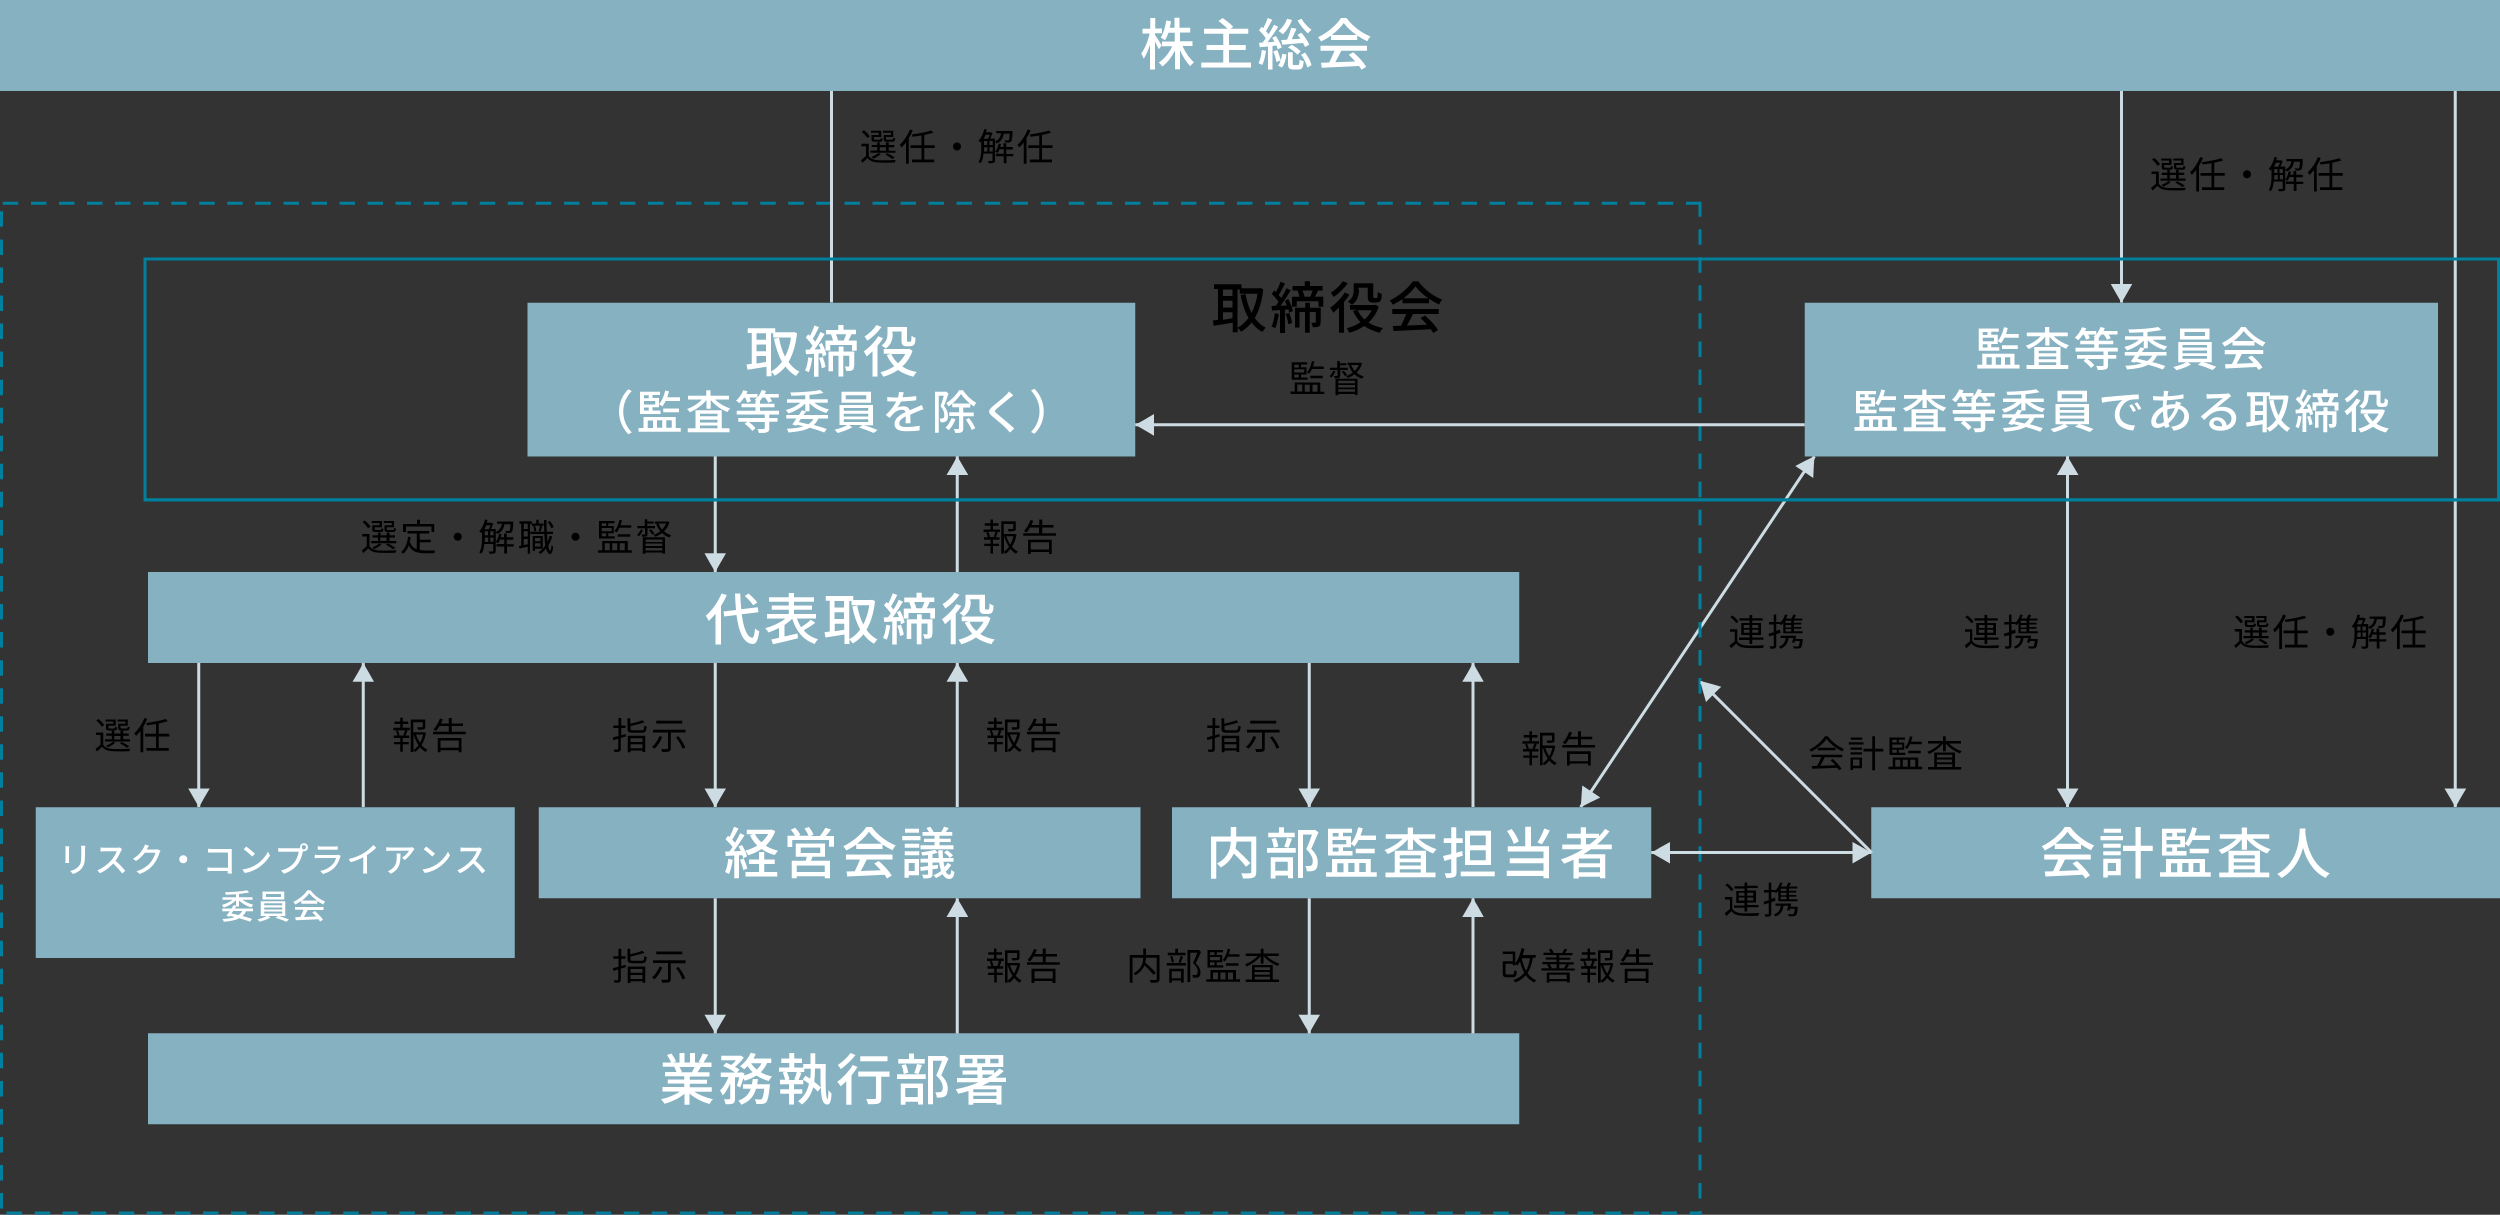 <svg version="1.1" id="レイヤー_1" xmlns="http://www.w3.org/2000/svg" x="0" y="0" width="1000" height="485.9" style="enable-background:new 0 0 1000 485.9" xml:space="preserve"><rect width="100%" height="100%" fill="#333333" stroke="none"/><style>.st0{fill:#cddce2}.st1{fill:#85b1c1}.st2{fill:#00809c}.st3{fill:#fff}</style><path transform="rotate(-56.312 679.007 252.69)" class="st0" d="M594.7 252.1h168.6v1.2H594.7z"/><path class="st1" d="M0 0h1000v36.4H0zM211 121.1h243.1v61.5H211zM721.9 121.1h253.3v61.5H721.9z"/><path class="st2" d="M669.3 80.7h-6.2v1.2h6.2v-1.2zm-11.2 0h-6.2v1.2h6.2v-1.2zm-11.2 0h-6.2v1.2h6.2v-1.2zm-11.2 0h-6.2v1.2h6.2v-1.2zm-11.2 0h-6.2v1.2h6.2v-1.2zm-11.3 0H607v1.2h6.2v-1.2zm-11.2 0h-6.2v1.2h6.2v-1.2zm-11.2 0h-6.2v1.2h6.2v-1.2zm-11.2 0h-6.2v1.2h6.2v-1.2zm-11.2 0h-6.2v1.2h6.2v-1.2zm-11.3 0h-6.2v1.2h6.2v-1.2zm-11.2 0h-6.2v1.2h6.2v-1.2zm-11.2 0h-6.2v1.2h6.2v-1.2zm-11.2 0h-6.2v1.2h6.2v-1.2zm-11.2 0H506v1.2h6.2v-1.2h.1zm-11.3 0h-6.2v1.2h6.2v-1.2zm-11.2 0h-6.2v1.2h6.2v-1.2zm-11.2 0h-6.2v1.2h6.2v-1.2zm-11.2 0h-6.2v1.2h6.2v-1.2zm-11.2 0H450v1.2h6.2v-1.2zm-11.3 0h-6.2v1.2h6.2v-1.2zm-11.2 0h-6.2v1.2h6.2v-1.2zm-11.2 0h-6.2v1.2h6.2v-1.2zm-11.2 0H405v1.2h6.2v-1.2h.1zm-11.2 0h-6.2v1.2h6.2v-1.2zm-11.3 0h-6.2v1.2h6.2v-1.2zm-11.2 0h-6.2v1.2h6.2v-1.2zm-11.2 0h-6.2v1.2h6.2v-1.2zm-11.2 0H349v1.2h6.2v-1.2zm-11.2 0h-6.2v1.2h6.2v-1.2zm-11.3 0h-6.2v1.2h6.2v-1.2zm-11.2 0h-6.2v1.2h6.2v-1.2zm-11.2 0h-6.2v1.2h6.2v-1.2zm-11.2 0h-6.2v1.2h6.2v-1.2zm-11.2 0h-6.2v1.2h6.2v-1.2zm-11.3 0h-6.2v1.2h6.2v-1.2zm-11.2 0h-6.2v1.2h6.2v-1.2zm-11.2 0H248v1.2h6.2v-1.2zm-11.2 0h-6.2v1.2h6.2v-1.2zm-11.2 0h-6.2v1.2h6.2v-1.2zm-11.3 0h-6.2v1.2h6.2v-1.2zm-11.2 0h-6.2v1.2h6.2v-1.2zm-11.2 0h-6.2v1.2h6.2v-1.2zm-11.2 0h-6.2v1.2h6.2v-1.2zm-11.2 0h-6.2v1.2h6.2v-1.2zm-11.3 0h-6.2v1.2h6.2v-1.2zm-11.2 0H147v1.2h6.2v-1.2zm-11.2 0h-6.2v1.2h6.2v-1.2zm-11.2 0h-6.2v1.2h6.2v-1.2zm-11.2 0h-6.2v1.2h6.2v-1.2zm-11.3 0h-6.2v1.2h6.2v-1.2zm-11.2 0h-6.2v1.2h6.2v-1.2zm-11.2 0h-6.2v1.2h6.2v-1.2zm-11.2 0h-6.2v1.2h6.2v-1.2zm-11.2 0h-6.2v1.2h6.2v-1.2zm-11.3 0H46v1.2h6.2v-1.2zm-11.2 0h-6.2v1.2H41v-1.2zm-11.2 0h-6.2v1.2h6.2v-1.2zm-11.2 0h-6.2v1.2h6.2v-1.2zm-11.2 0H1.1v1.2h6.2v-1.2h.1zm-6.2 3.8H0v6.2h1.2v-6.2zm0 11.3H0v6.2h1.2v-6.2zm0 11.2H0v6.2h1.2V107zm0 11.2H0v6.2h1.2v-6.2zm0 11.2H0v6.2h1.2v-6.2zm0 11.2H0v6.2h1.2v-6.2zm0 11.3H0v6.2h1.2v-6.2zm0 11.2H0v6.2h1.2v-6.2zm0 11.2H0v6.2h1.2v-6.2zm0 11.2H0v6.2h1.2v-6.2zm0 11.2H0v6.2h1.2v-6.2zm0 11.3H0v6.2h1.2V208zm0 11.2H0v6.2h1.2v-6.2zm0 11.2H0v6.2h1.2v-6.2zm0 11.2H0v6.2h1.2v-6.2zm0 11.2H0v6.2h1.2v-6.2zm0 11.3H0v6.2h1.2v-6.2zm0 11.2H0v6.2h1.2v-6.2zm0 11.2H0v6.2h1.2v-6.2zm0 11.2H0v6.2h1.2v-6.2zm0 11.2H0v6.2h1.2v-6.2zm0 11.3H0v6.2h1.2v-6.2zm0 11.2H0v6.2h1.2v-6.2zm0 11.2H0v6.2h1.2v-6.2zm0 11.2H0v6.2h1.2v-6.2zm0 11.2H0v6.2h1.2V365zm0 11.3H0v6.2h1.2v-6.2zm0 11.2H0v6.2h1.2v-6.2zm0 11.2H0v6.2h1.2v-6.2zm0 11.2H0v6.2h1.2v-6.2zm0 11.2H0v6.2h1.2v-6.2zm0 11.3H0v6.2h1.2v-6.2zm0 11.2H0v6.2h1.2v-6.2zm0 11.2H0v6.2h1.2v-6.2zm0 11.2H0v6.2h1.2V466zm0 11.2H0v6.2h1.2v-6.2zm7.6 7.4H2.6v1.2h6.2v-1.2zm11.3 0h-6.2v1.2h6.2v-1.2zm11.2 0H25v1.2h6.2v-1.2h.1zm11.2 0h-6.2v1.2h6.2v-1.2zm11.2 0h-6.2v1.2h6.2v-1.2zm11.2 0h-6.2v1.2h6.2v-1.2zm11.3 0H70v1.2h6.2v-1.2zm11.2 0h-6.2v1.2h6.2v-1.2zm11.2 0h-6.2v1.2h6.2v-1.2zm11.2 0h-6.2v1.2h6.2v-1.2zm11.2 0h-6.2v1.2h6.2v-1.2zm11.3 0H126v1.2h6.2v-1.2h.1zm11.2 0h-6.2v1.2h6.2v-1.2zm11.2 0h-6.2v1.2h6.2v-1.2zm11.2 0h-6.2v1.2h6.2v-1.2zm11.2 0h-6.2v1.2h6.2v-1.2zm11.3 0h-6.2v1.2h6.2v-1.2zm11.2 0h-6.2v1.2h6.2v-1.2zm11.2 0h-6.2v1.2h6.2v-1.2zm11.2 0h-6.2v1.2h6.2v-1.2zm11.2 0H227v1.2h6.2v-1.2zm11.3 0h-6.2v1.2h6.2v-1.2zm11.2 0h-6.2v1.2h6.2v-1.2zm11.2 0h-6.2v1.2h6.2v-1.2zm11.2 0h-6.2v1.2h6.2v-1.2zm11.2 0h-6.2v1.2h6.2v-1.2zm11.3 0h-6.2v1.2h6.2v-1.2zm11.2 0h-6.2v1.2h6.2v-1.2zm11.2 0h-6.2v1.2h6.2v-1.2zm11.2 0H328v1.2h6.2v-1.2zm11.2 0h-6.2v1.2h6.2v-1.2zm11.3 0h-6.2v1.2h6.2v-1.2zm11.2 0h-6.2v1.2h6.2v-1.2zm11.2 0h-6.2v1.2h6.2v-1.2zm11.2 0h-6.2v1.2h6.2v-1.2zm11.2 0h-6.2v1.2h6.2v-1.2zm11.3 0h-6.2v1.2h6.2v-1.2zm11.2 0h-6.2v1.2h6.2v-1.2zm11.2 0H429v1.2h6.2v-1.2zm11.2 0h-6.2v1.2h6.2v-1.2zm11.2 0h-6.2v1.2h6.2v-1.2zm11.3 0h-6.2v1.2h6.2v-1.2zm11.2 0h-6.2v1.2h6.2v-1.2zm11.2 0h-6.2v1.2h6.2v-1.2zm11.2 0h-6.2v1.2h6.2v-1.2zm11.2 0h-6.2v1.2h6.2v-1.2zm11.3 0h-6.2v1.2h6.2v-1.2zm11.2 0H530v1.2h6.2v-1.2zm11.2 0h-6.2v1.2h6.2v-1.2zm11.2 0h-6.2v1.2h6.2v-1.2zm11.2 0h-6.2v1.2h6.2v-1.2zm11.3 0h-6.2v1.2h6.2v-1.2zm11.2 0H586v1.2h6.2v-1.2h.1zm11.2 0h-6.2v1.2h6.2v-1.2zm11.2 0h-6.2v1.2h6.2v-1.2zm11.2 0h-6.2v1.2h6.2v-1.2zm11.3 0H631v1.2h6.2v-1.2zm11.2 0h-6.2v1.2h6.2v-1.2zm11.2 0h-6.2v1.2h6.2v-1.2zm11.2 0h-6.2v1.2h6.2v-1.2zm9.8-.2h-1.2v.2h-3.5v1.2h4.8v-1.4h-.1zm0-11.2h-1.2v6.2h1.2v-6.2zm0-11.3h-1.2v6.2h1.2v-6.2zm0-11.2h-1.2v6.2h1.2v-6.2zm0-11.2h-1.2v6.2h1.2v-6.2zm0-11.2h-1.2v6.2h1.2v-6.2zm0-11.2h-1.2v6.2h1.2v-6.2zm0-11.3h-1.2v6.2h1.2v-6.2zm0-11.2h-1.2v6.2h1.2v-6.2zm0-11.2h-1.2v6.2h1.2v-6.2zm0-11.2h-1.2v6.2h1.2v-6.2zm0-11.2h-1.2v6.2h1.2V361zm0-11.3h-1.2v6.2h1.2v-6.2zm0-11.2h-1.2v6.2h1.2v-6.2zm0-11.2h-1.2v6.2h1.2v-6.2zm0-11.2h-1.2v6.2h1.2v-6.2zm0-11.2h-1.2v6.2h1.2v-6.2zm0-11.3h-1.2v6.2h1.2v-6.2zm0-11.2h-1.2v6.2h1.2v-6.2zm0-11.2h-1.2v6.2h1.2v-6.2zm0-11.2h-1.2v6.2h1.2V260zm0-11.2h-1.2v6.2h1.2v-6.2zm0-11.3h-1.2v6.2h1.2v-6.2zm0-11.2h-1.2v6.2h1.2v-6.2zm0-11.2h-1.2v6.2h1.2v-6.2zm0-11.2h-1.2v6.2h1.2v-6.2zm0-11.2h-1.2v6.2h1.2v-6.2zm0-11.3h-1.2v6.2h1.2v-6.2zm0-11.2h-1.2v6.2h1.2v-6.2zm0-11.2h-1.2v6.2h1.2V159zm0-11.2h-1.2v6.2h1.2v-6.2zm0-11.2h-1.2v6.2h1.2v-6.2zm0-11.3h-1.2v6.2h1.2v-6.2zm0-11.2h-1.2v6.2h1.2v-6.2zm0-11.2h-1.2v6.2h1.2v-6.2zm0-11.2h-1.2v6.2h1.2v-6.2zm0-11h-6.2v1.2h5v4.8h1.2v-6z"/><path class="st1" d="M748.5 322.9H1000v36.4H748.5zM215.5 322.9h240.7v36.4H215.5zM468.8 322.9h191.7v36.4H468.8zM59.2 413.3h548.5v36.4H59.2zM59.2 228.8h548.5v36.4H59.2zM14.3 322.9h191.6v60.3H14.3z"/><path class="st0" d="M981.5 36.4h1.2v286.4h-1.2zM848 36.4h1.2V121H848zM826.4 182.5h1.2v140.3h-1.2zM660.5 340.4h88v1.2h-88z"/><path transform="rotate(-45.001 714.662 306.978)" class="st0" d="M714 258.7h1.2v96.5H714z"/><path class="st0" d="M588.6 265.2h1.2v57.6h-1.2zM588.6 359.3h1.2v54.1h-1.2zM523.1 265.2h1.2v57.6h-1.2zM523.1 359.3h1.2v54.1h-1.2zM382.3 265.2h1.2v57.6h-1.2zM382.3 359.3h1.2v54.1h-1.2zM285.5 265.2h1.2v57.6h-1.2zM285.5 359.3h1.2v54.1h-1.2zM144.7 265.2h1.2v57.6h-1.2zM78.9 265.2h1.2v57.6h-1.2zM285.5 182.5h1.2v46.3h-1.2zM382.3 182.5h1.2v46.3h-1.2zM454.1 169.3h267.8v1.2H454.1zM332 36.4h1.2V121H332z"/><path class="st3" d="M463.5 19.7c-.3-.7-.9-1.9-1.5-3.1v11.2h-2v-9.9c-.7 2.2-1.6 4.2-2.5 5.6-.2-.6-.7-1.5-1-2.1 1.4-1.8 2.7-5.1 3.4-8H457v-1.9h3.1V7.2h2v4.2h2.7v1.9H462v.7c.6.8 2.3 3.5 2.7 4.2l-1.2 1.5zm9.6-1.1c1.1 2.5 2.8 4.9 4.5 6.3-.5.4-1.2 1.1-1.5 1.6-1.5-1.5-3-3.9-4.1-6.4v7.6h-2v-7.5c-1.3 2.6-3.1 5-5.1 6.4-.3-.5-.9-1.2-1.4-1.6 2.1-1.3 4.2-3.9 5.4-6.5h-4.1v-1.9h5.1v-3.5h-2.5c-.4 1.2-.9 2.2-1.4 3-.4-.3-1.2-.8-1.7-1.1 1.1-1.7 1.8-4.2 2.2-6.8l1.9.3c-.1.9-.3 1.8-.5 2.6h1.9v-4h2v4h4.3V13H472v3.5h5v1.9h-3.9zM500.4 25v2h-19.9v-2h8.8v-5h-6.7v-2h6.7v-4.5h-7.7v-2h9.4c-.9-1-2.4-2.2-3.6-3.1l1.7-1.2c1.4 1 3.3 2.5 4.2 3.5l-1.1.8h7.1v2h-7.7V18h6.7v2h-6.7v5h8.8zM506.4 20.3c-.3 2.1-.8 4.3-1.5 5.7-.3-.2-1.1-.6-1.5-.7.7-1.3 1.1-3.3 1.3-5.3l1.7.3zm2.6-1.9v9.4h-1.8v-9.2c-1.2.1-2.3.2-3.3.3l-.3-1.8c.4 0 1 0 1.5-.1.4-.5.8-1.1 1.2-1.7-.6-1-1.7-2.2-2.7-3.2l1.1-1.4.6.6c.7-1.3 1.4-2.9 1.8-4.1l1.8.7c-.8 1.5-1.7 3.3-2.5 4.6.4.4.7.8 1 1.2.9-1.3 1.6-2.7 2.2-3.8l1.7.8c-1.3 2-2.9 4.4-4.3 6.2l2.8-.2c-.3-.6-.6-1.1-.9-1.6l1.5-.7c.9 1.5 2 3.4 2.3 4.6l-1.6.7c-.1-.4-.3-.9-.5-1.5l-1.6.2zm1.9 1.6c.6 1.3 1.1 3 1.4 4.1.3-.9.5-1.8.6-2.6l1.7.3c-.2 1.8-.8 3.9-1.8 5.2l-1.6-.7c.4-.5.8-1.3 1-2.1l-1.6.6c-.2-1.1-.7-2.9-1.3-4.2l1.6-.6zm5.9-12c-.8 2.2-2.2 4.4-3.7 5.7-.4-.4-1.2-1-1.7-1.3 1.5-1.2 2.8-3 3.4-4.9l2 .5zm1.8 3.5c-.6 1.3-1.3 2.9-1.9 4.2l3.5-.2c-.4-.6-.8-1.1-1.2-1.6l1.6-.8c1.2 1.5 2.6 3.4 3.1 4.8l-1.7.9-.8-1.6c-3 .2-6 .5-8.3.7l-.4-1.9 2.3-.1c.7-1.5 1.3-3.4 1.7-4.8l2.1.4zm.6 14.5c.5 0 .6-.3.6-2.2.4.3 1.2.6 1.7.7-.2 2.6-.7 3.3-2.1 3.3h-2c-1.8 0-2.2-.6-2.2-2.4v-4.5h1.9v4.5c0 .6.1.6.6.6h1.5zm-2.6-8.1c1.4.7 3 1.8 3.7 2.7l-1.4 1.3c-.7-1-2.3-2.2-3.7-2.9l1.4-1.1zm4-10.4c.9 1.6 2.6 3.4 4 4.4-.4.3-1.1 1-1.4 1.5-1.4-1.2-3.2-3.4-4.2-5.2l1.6-.7zM522 21c1.2 1.6 2.3 3.6 2.6 5.1l-1.7.9c-.3-1.4-1.3-3.6-2.5-5.1l1.6-.9zM532.3 14.3c-1.2.9-2.6 1.7-3.9 2.3-.2-.5-.8-1.3-1.2-1.7 3.8-1.8 7.5-5 9.2-7.7h2.2c2.4 3.3 6.1 6 9.6 7.4-.5.5-1 1.3-1.3 1.9-1.3-.6-2.7-1.4-4-2.3V16h-10.5v-1.7zm-3.9 4h18.4v2h-10.3c-.7 1.5-1.6 3.2-2.4 4.6 2.5-.1 5.3-.2 8-.3-.8-.9-1.7-1.9-2.6-2.7l1.8-1c2 1.7 4.2 4.1 5.2 5.8l-1.9 1.2c-.2-.4-.6-.9-1-1.5-5.3.3-11 .5-14.9.7l-.3-2 3.3-.1c.7-1.4 1.5-3.2 2.1-4.7h-5.6v-2zm14.2-4.3c-2-1.4-3.9-3.1-5.1-4.8-1.1 1.6-2.8 3.3-4.8 4.8h9.9z"/><path d="M347.5 62.4c.7 1.1 2 1.6 3.8 1.7 1.7.1 5.2 0 7-.1-.1.2-.3.7-.4 1-1.7.1-4.9.1-6.6 0-2-.1-3.3-.6-4.3-1.8-.6.7-1.3 1.3-2 1.9l-.6-1c.6-.5 1.4-1.1 2-1.7v-3.9h-1.8v-1h2.9v4.9zm-.6-7.2c-.4-.7-1.3-1.8-2.2-2.5l.9-.6c.9.7 1.9 1.7 2.3 2.5l-1 .6zm11.2 5.9h-9.9v-.9h2.7v-1.4h-2.2V58h2.2v-1.1h1V58h2.5v-1.1h1.1V58h2.2v.9h-2.2v1.4h2.7v.8zm-6.5-8h-3.2v-.8h4.1v2.5h-2.9v.8c0 .3.1.3.6.3h1.6c.4 0 .4-.1.5-.7.2.1.6.3.8.3-.1 1-.4 1.2-1.2 1.2H350c-1.1 0-1.4-.2-1.4-1.1V54h2.9v-.9zm.7 8.5c-.8.7-2 1.4-2.9 1.9-.2-.2-.6-.6-.8-.7 1-.4 2.1-1 2.8-1.6l.9.4zm-.4-1.3h2.5v-1.4h-2.5v1.4zm4.5-7.2h-3.2v-.8h4.1v2.5h-2.9v.8c0 .3.1.3.6.3h1.8c.4 0 .4-.1.5-.8.2.1.6.3.8.3-.1 1-.4 1.3-1.2 1.3h-2c-1.1 0-1.4-.2-1.4-1.1V54h2.9v-.9zm.4 10.5c-.6-.6-1.7-1.3-2.7-1.8l.8-.5c1.1.5 2.3 1.2 3 1.8l-1.1.5zM365.1 52.1c-.4 1.1-1 2.2-1.6 3.2v10.2h-1.1V57c-.6.7-1.2 1.4-1.8 2-.1-.3-.4-.8-.7-1.1 1.6-1.4 3.1-3.7 4.1-6.1l1.1.3zm4.6 7.1v4.6h4v1.1h-8.9v-1.1h3.8v-4.6h-4.4v-1.1h4.4v-3.9c-1.2.2-2.4.4-3.6.5 0-.3-.2-.7-.3-.9 2.8-.4 6-1 7.8-1.6l.8.9c-1 .3-2.3.6-3.6.9v4.1h4.2v1.1h-4.2zM382.8 57c.9 0 1.6.7 1.6 1.6 0 .9-.7 1.6-1.6 1.6-.9 0-1.6-.7-1.6-1.6 0-.9.7-1.6 1.6-1.6zM401.5 53.4c-.3 1.8-1 3.2-2.9 4-.1-.2-.4-.6-.6-.7v7.4c0 .5-.1.9-.5 1-.4.2-1 .2-2 .2 0-.3-.2-.7-.4-.9h1.6c.2 0 .3-.1.3-.3v-2.7h-3.6c-.1 1.4-.4 2.9-1.2 3.9-.1-.2-.6-.4-.8-.5 1-1.6 1.1-3.8 1.1-5.5v-2.7c-.1.1-.2.3-.3.4-.2-.2-.6-.5-.8-.7 1.1-1.1 1.9-2.9 2.3-4.7l1 .2c-.1.4-.2.7-.3 1.1h1.9l.7.4-.9 2.1h1.9v1.2c1.6-.7 2.2-1.9 2.5-3.3h-2v-.9h6.5v.4c-.1 2.5-.2 3.4-.6 3.8-.2.2-.4.3-.8.4h-1.5c0-.3-.1-.7-.3-.9.6.1 1.1.1 1.3.1.2 0 .3 0 .4-.1.2-.2.3-.9.4-2.6h-2.4zm-7.3.5c-.2.6-.5 1.1-.7 1.6h1.7c.2-.4.5-1 .7-1.6h-1.7zm-.6 5.5v1.2h1.4v-1.7h-1.3v.5zm0-1.4h1.3v-1.6h-1.3V58zm2.2 0h1.3v-1.6h-1.3V58zm1.3 2.6v-1.7h-1.3v1.7h1.3zm8.3 1.9h-2.8v2.8h-1.1v-2.8h-3.1v-1h3.1v-1.8h-1.7c-.2.6-.5 1.1-.8 1.5-.2-.1-.6-.3-.9-.5.7-.9 1.1-2.1 1.4-3.3l.9.2-.3 1.2h1.3v-1.5h1.1v1.5h2.6v1h-2.6v1.8h2.8v.9zM412.2 52.1c-.4 1.1-1 2.2-1.6 3.2v10.2h-1.1V57c-.6.7-1.2 1.4-1.8 2-.1-.3-.4-.8-.7-1.1 1.6-1.4 3.1-3.7 4.1-6.1l1.1.3zm4.6 7.1v4.6h4v1.1h-8.9v-1.1h3.8v-4.6h-4.4v-1.1h4.4v-3.9c-1.2.2-2.4.4-3.6.5 0-.3-.2-.7-.3-.9 2.8-.4 6-1 7.8-1.6l.8.9c-1 .3-2.3.6-3.6.9v4.1h4.2v1.1h-4.2zM41.3 297.9c.7 1.1 2 1.6 3.8 1.7 1.7.1 5.2 0 7-.1-.1.2-.3.7-.4 1-1.7.1-4.9.1-6.6 0-2-.1-3.3-.6-4.3-1.8-.6.7-1.3 1.3-2 1.9l-.6-1c.6-.5 1.4-1.1 2-1.7V294h-1.8v-1h2.9v4.9zm-.6-7.2c-.4-.7-1.3-1.8-2.2-2.5l.9-.6c.9.7 1.9 1.7 2.3 2.5l-1 .6zm11.2 5.9H42v-.9h2.7v-1.4h-2.2v-.9h2.2v-1.1h1v1.1h2.5v-1.1h1.1v1.1h2.2v.9h-2.2v1.4H52v.9zm-6.5-8h-3.2v-.8h4.1v2.5h-2.9v.8c0 .3.1.3.6.3h1.6c.4 0 .4-.1.5-.7.2.1.6.3.8.3-.1 1-.4 1.2-1.2 1.2h-1.9c-1.1 0-1.4-.2-1.4-1.1v-1.6h2.9v-.9zm.7 8.5c-.8.7-2 1.4-2.9 1.9-.2-.2-.6-.6-.8-.7 1-.4 2.1-1 2.8-1.6l.9.4zm-.4-1.3h2.5v-1.4h-2.5v1.4zm4.5-7.2H47v-.8h4.1v2.5h-2.9v.8c0 .3.1.3.6.3h1.8c.4 0 .4-.1.5-.8.2.1.6.3.8.3-.1 1-.4 1.3-1.2 1.3h-2c-1.1 0-1.4-.2-1.4-1.1v-1.6h2.9v-.9zm.4 10.5c-.6-.6-1.7-1.3-2.7-1.8l.8-.5c1.1.5 2.3 1.2 3 1.8l-1.1.5zM58.9 287.5c-.4 1.1-1 2.2-1.6 3.2v10.2h-1.1v-8.5c-.6.7-1.2 1.4-1.8 2-.1-.3-.4-.8-.7-1.1 1.6-1.4 3.1-3.7 4.1-6.1l1.1.3zm4.6 7.1v4.6h4v1.1h-8.9v-1.1h3.8v-4.6H58v-1.1h4.4v-3.9c-1.2.2-2.4.4-3.6.5 0-.3-.2-.7-.3-.9 2.8-.4 6-1 7.8-1.6l.8.9c-1 .3-2.3.6-3.6.9v4.1h4.2v1.1h-4.2zM529.7 156.6v1h-13.5v-1h1.7V153h10.2v3.7h1.6zm-6.6-4.7h-6.4v-7h6.2v.9h-2.5v1.1h2.2v2.9h-2.2v1.2h2.6v.9zm-5.4-6v1.1h1.8v-1.1h-1.8zm4 1.8h-4v1.3h4v-1.3zm-4 3.3h1.8v-1.2h-1.8v1.2zm1.2 5.6h2v-2.8h-2v2.8zm3-2.7v2.8h2v-2.8h-2zm2.9-6.3c-.4.7-.7 1.4-1.2 1.9-.2-.2-.6-.5-.8-.6 1-1.1 1.6-2.8 2-4.5l1 .2c-.2.7-.4 1.3-.6 2h4.3v1h-4.7zm-.7 3.7v-1h5v1h-5zm.9 2.6v2.8h2v-2.8h-2zM534.2 148.5c-.4.9-1 1.9-1.6 2.5-.2-.1-.6-.4-.8-.5.6-.6 1.2-1.4 1.5-2.2l.9.2zm1.8 1.8c0 .5-.1.7-.4.9-.3.1-.9.1-1.7.1 0-.3-.2-.6-.3-.9h1.2c.2 0 .2 0 .2-.2V148h-3v-.9h2.9v-2.7h1v.9h2.6v.8H536v1h3.1v.9h-3v2.3zm-1.8 1.2h8.8v6.5h-1v-.4h-6.7v.5h-1.1v-6.6zm1.1.8v1h6.7v-1h-6.7zm6.7 2.7v-1h-6.7v1h6.7zm0 1.7v-1h-6.7v1h6.7zm-4-6.2c-.2-.5-.8-1.3-1.3-1.8l.8-.4c.5.5 1.1 1.2 1.3 1.7l-.8.5zm6.8-5.2c-.4 1.6-1.2 2.8-2.2 3.7.8.7 1.8 1.3 2.9 1.6-.2.2-.6.6-.7.9-1.2-.4-2.2-1-3-1.8-.9.7-1.8 1.2-2.8 1.5-.1-.3-.4-.6-.6-.8 1-.3 1.9-.7 2.7-1.4-.7-.8-1.2-1.8-1.6-2.8l.7-.2H539v-.9h5.2l.6.2zm-4.3.7c.3.9.8 1.7 1.4 2.4.7-.7 1.2-1.4 1.6-2.4h-3zM505.3 115.7c-.5 4.8-1.7 8.6-3.4 11.5 1.2 1.7 2.6 3 4.4 3.9-.5.4-1.1 1.2-1.4 1.7-1.7-1-3.1-2.2-4.2-3.8-1.2 1.5-2.7 2.8-4.3 3.7-.3-.5-.9-1.2-1.3-1.6v1.8h-2v-3.8c-2.7.4-5.5.9-7.6 1.2l-.4-2.1c.6-.1 1.3-.2 2.1-.3v-12.3h-1.6v-1.9h11v1.6h7.1l.4-.1 1.2.5zm-16.1.1v2.6h3.8v-2.6h-3.8zm0 7.2h3.8v-2.7h-3.8v2.7zm3.8 4.3v-2.4h-3.8v3l3.8-.6zm2 3.8c1.7-.9 3.1-2.2 4.4-3.9-1.5-2.6-2.5-5.7-3.2-9.2l2-.4c.5 2.8 1.3 5.4 2.4 7.6 1.1-2.1 2-4.7 2.4-7.7h-7.1v-1.7h-.9v15.3zM511.5 125.6c-.3 2.1-.8 4.3-1.4 5.7-.3-.2-1.1-.6-1.5-.7.7-1.3 1.1-3.3 1.3-5.3l1.6.3zm3.8-6c.8 1.5 1.6 3.5 1.9 4.8l-1.5.7c-.1-.4-.2-.9-.3-1.3l-1.4.1v9.3h-2V124c-1.2.1-2.3.2-3.2.2l-.2-1.8 1.7-.1c.4-.5.8-1 1.1-1.6-.7-1-1.8-2.3-2.7-3.2l1-1.3c.2.2.4.4.7.6.7-1.3 1.4-2.9 1.8-4.1l1.8.7c-.8 1.5-1.7 3.4-2.5 4.6.4.4.7.8 1 1.2.8-1.3 1.6-2.7 2.1-3.9l1.7.8c-1.2 2-2.7 4.4-4.1 6.2l2.5-.1c-.2-.6-.5-1.2-.8-1.8l1.4-.8zm.4 5.6c.5 1.3 1 2.9 1.1 4l-1.5.5c-.1-1.1-.5-2.8-1.1-4.1l1.5-.4zm13.6-6.5v4h-1.9v-2.2h-8.7v2.2h-1.9v-4h3c-.2-.8-.5-1.7-.8-2.5h.2-2.2v-1.8h4.9v-1.9h2.1v1.9h5v1.8h-1.8c-.4.9-.8 1.8-1.2 2.5h3.3zm-1.1 10.2c0 .8-.1 1.4-.7 1.7-.5.3-1.3.3-2.4.3-.1-.5-.3-1.3-.6-1.8h1.6c.2 0 .2-.1.2-.3v-4h-2.4v8.3H522v-8.3h-2.2v6.2H518v-7.9h4.1v-2h1.9v2h4.3v5.8zm-7.2-12.7c.3.8.7 1.8.8 2.5h2.3c.3-.7.7-1.7 1-2.5H521zM539.8 117.8c-.6 1-1.3 2-2.2 3v12.3h-2V123c-.8.8-1.6 1.5-2.3 2.1-.2-.5-.8-1.5-1.2-2 2.1-1.5 4.4-3.8 5.8-6.1l1.9.8zm-.7-4.5c-1.4 2-3.6 4.2-5.7 5.5-.2-.4-.7-1.3-1.1-1.7 1.8-1.1 3.8-3 4.8-4.6l2 .8zm12.4 9.4c-.9 2.6-2.3 4.7-4.1 6.3 1.6 1.1 3.6 1.8 5.8 2.2-.4.4-1.1 1.3-1.3 1.9-2.4-.6-4.5-1.5-6.2-2.7-1.8 1.2-3.8 2.1-5.9 2.7-.2-.5-.8-1.3-1.1-1.8 2-.5 3.8-1.3 5.5-2.4-1.2-1.3-2.2-2.8-3-4.5l1.6-.5H540V122h9.8l.4-.1 1.3.8zm-7.9-6.9c0 2-.4 4.5-2.8 6.1-.4-.3-1.2-1-1.7-1.2 2.1-1.4 2.4-3.3 2.4-4.9v-2.5h7.8v5.1c0 .4 0 .6.1.7.1.1.2.1.3.1h.7c.2 0 .4 0 .4-.1.1-.1.2-.2.2-.5s.1-1 .1-1.8c.4.3 1.1.7 1.6.8 0 .9-.1 1.9-.3 2.3-.2.4-.4.7-.8.9-.3.1-.9.2-1.2.2h-1.3c-.6 0-1.1-.1-1.5-.5-.4-.3-.5-.8-.5-2.1v-3.3h-3.7v.7zm-.5 8.3c.6 1.4 1.5 2.6 2.7 3.7 1.2-1.1 2.2-2.3 2.9-3.7h-5.6zM561 119.6c-1.2.9-2.6 1.7-3.9 2.3-.2-.5-.8-1.3-1.2-1.7 3.8-1.8 7.5-5 9.2-7.7h2.2c2.4 3.3 6.1 6 9.6 7.4-.5.5-1 1.3-1.3 1.9-1.3-.6-2.7-1.4-4-2.3v1.8H561v-1.7zm-3.9 4h18.4v2h-10.3c-.7 1.5-1.6 3.2-2.4 4.6 2.5-.1 5.3-.2 8-.3-.8-.9-1.7-1.9-2.6-2.7l1.8-1c2 1.7 4.2 4.1 5.2 5.8l-1.9 1.2c-.2-.4-.6-.9-1-1.5-5.3.3-11 .5-14.9.7l-.3-2 3.3-.1c.7-1.4 1.5-3.2 2.1-4.7h-5.6v-2zm14.2-4.3c-2-1.4-3.9-3.1-5.1-4.8-1.1 1.6-2.8 3.3-4.8 4.8h9.9z"/><path class="st3" d="M318.8 133.3c-.5 4.8-1.7 8.6-3.4 11.5 1.2 1.7 2.6 3 4.4 3.9-.5.4-1.1 1.2-1.4 1.7-1.7-1-3.1-2.2-4.2-3.8-1.2 1.5-2.7 2.8-4.3 3.7-.3-.5-.9-1.2-1.3-1.6v1.8h-2v-3.8c-2.7.4-5.5.9-7.6 1.2l-.4-2.1c.6-.1 1.3-.2 2.1-.3v-12.3h-1.6v-1.9h11v1.6h7.1l.4-.1 1.2.5zm-16.2 0v2.6h3.8v-2.6h-3.8zm0 7.2h3.8v-2.7h-3.8v2.7zm3.8 4.3v-2.4h-3.8v3l3.8-.6zm2 3.8c1.7-.9 3.1-2.2 4.4-3.9-1.5-2.6-2.5-5.7-3.2-9.2l2-.4c.5 2.8 1.3 5.4 2.4 7.6 1.1-2.1 2-4.7 2.4-7.7h-7.1v-1.7h-.9v15.3zM324.9 143.2c-.3 2.1-.8 4.3-1.4 5.7-.3-.2-1.1-.6-1.5-.7.7-1.3 1.1-3.3 1.3-5.3l1.6.3zm3.8-6.1c.8 1.5 1.6 3.5 1.9 4.8l-1.5.7c-.1-.4-.2-.9-.3-1.3l-1.4.1v9.3h-1.8v-9.2c-1.2.1-2.3.2-3.2.2l-.2-1.8 1.7-.1c.4-.5.8-1 1.1-1.6-.7-1-1.8-2.3-2.7-3.2l1-1.3c.2.2.4.4.7.6.7-1.3 1.4-2.9 1.8-4.1l1.8.7c-.8 1.5-1.7 3.4-2.5 4.6.4.4.7.8 1 1.2.8-1.3 1.6-2.7 2.1-3.9l1.7.8c-1.2 2-2.7 4.4-4.1 6.2l2.5-.1c-.2-.6-.5-1.2-.8-1.8l1.2-.8zm.4 5.7c.5 1.3 1 2.9 1.1 4l-1.5.5c-.1-1.1-.5-2.8-1.1-4.1l1.5-.4zm13.6-6.5v4h-1.9V138h-8.7v2.2h-1.9v-4h3c-.2-.8-.5-1.7-.8-2.5h.2-2.2V132h4.9v-2h2.1v1.9h5v1.8h-1.8c-.4.9-.8 1.8-1.2 2.5h3.3zm-1.1 10.1c0 .8-.1 1.4-.7 1.7-.5.3-1.3.3-2.4.3-.1-.5-.3-1.3-.6-1.8h1.6c.2 0 .2-.1.2-.3v-4h-2.4v8.3h-1.9v-8.3h-2.2v6.2h-1.8v-7.9h4.1v-2h1.9v2h4.3v5.8zm-7.2-12.7c.3.8.7 1.8.8 2.5h2.3c.3-.7.7-1.7 1-2.5h-4.1zM353.2 135.3c-.6 1-1.3 2-2.2 3v12.3h-2v-10.1c-.8.8-1.6 1.5-2.3 2.1-.2-.5-.8-1.5-1.2-2 2.1-1.5 4.4-3.8 5.8-6.1l1.9.8zm-.6-4.5c-1.4 2-3.6 4.2-5.7 5.5-.2-.4-.7-1.3-1.1-1.7 1.8-1.1 3.8-3 4.8-4.6l2 .8zm12.4 9.5c-.9 2.6-2.3 4.7-4.1 6.3 1.6 1.1 3.6 1.8 5.8 2.2-.4.4-1.1 1.3-1.3 1.9-2.4-.6-4.5-1.5-6.2-2.7-1.8 1.2-3.8 2.1-5.9 2.7-.2-.5-.8-1.3-1.1-1.8 2-.5 3.8-1.3 5.5-2.4-1.2-1.3-2.2-2.8-3-4.5l1.6-.5h-2.8v-1.9h9.8l.4-.1 1.3.8zm-7.9-7c0 2-.4 4.5-2.8 6.1-.4-.3-1.2-1-1.7-1.2 2.1-1.4 2.4-3.3 2.4-4.9v-2.5h7.8v5.1c0 .4 0 .6.1.7.1.1.2.1.3.1h.7c.2 0 .4 0 .4-.1.1-.1.2-.2.2-.5s.1-1 .1-1.8c.4.3 1.1.7 1.6.8 0 .9-.1 1.9-.3 2.3-.2.4-.4.7-.8.9-.3.1-.9.2-1.2.2h-1.3c-.6 0-1.1-.1-1.5-.5-.4-.3-.5-.8-.5-2.1v-3.3h-3.7v.7zm-.6 8.3c.6 1.4 1.5 2.6 2.7 3.7 1.2-1.1 2.2-2.3 2.9-3.7h-5.6zM247.6 164.6c0-3.8 1.6-6.8 3.7-8.9l1.4.7c-2 2.1-3.4 4.8-3.4 8.3 0 3.4 1.4 6.1 3.4 8.3l-1.4.7c-2.1-2.3-3.7-5.3-3.7-9.1zM272.3 171.2v1.5h-16.9v-1.5h2v-4.4h12.9v4.4h2zm-8.2-5.6H256v-8.9h8v1.3h-3v1.2h2.6v3.7H261v1.3h3.2v1.4zm-6.5-7.5v1.2h1.9v-1.2h-1.9zm4.5 2.3h-4.5v1.4h4.5v-1.4zm-4.5 3.8h1.9V163h-1.9v1.2zm1.5 7h2.1v-3h-2.1v3zm3.7-3.1v3h2.1v-3h-2.1zm3.5-7.8c-.4.9-.9 1.7-1.4 2.3-.3-.3-.9-.7-1.3-.9 1.2-1.3 2-3.4 2.5-5.5l1.5.3c-.2.8-.4 1.6-.7 2.4h5.1v1.5h-5.7zm-1 4.6v-1.5h6.3v1.5h-6.3zm1.2 3.2v3h2.2v-3h-2.2zM286 159.8c1.6 1.6 3.9 2.9 6.1 3.6-.4.3-.9 1-1.1 1.4-2.5-.9-5-2.7-6.7-4.8v3.5h-1.7V160c-1.7 2.1-4.2 3.9-6.7 4.9-.2-.4-.7-1-1.1-1.3 2.2-.7 4.5-2.2 6-3.8h-5.6v-1.5h7.3v-2.2h1.7v2.2h7.4v1.5H286zm2.7 11.5h3.1v1.6h-16.7v-1.6h3.1v-7.2h10.5v7.2zm-8.7-5.8v1h7v-1h-7zm7 2.4h-7v1.1h7v-1.1zm-7 3.4h7v-1.1h-7v1.1zM307.7 165.8v1.4h3.3v1.5h-3.3v2.6c0 .9-.2 1.4-.9 1.6-.7.3-1.7.3-3.2.3-.1-.5-.4-1.2-.6-1.6h2.5c.3 0 .4-.1.4-.3v-2.5h-6.4c1 .7 2.2 1.7 2.7 2.5l-1.3 1.1c-.6-.9-1.9-2-3-2.9l1-.8h-3.6v-1.5h10.6v-1.4h-11.2v-1.5h7.5v-1.4h-5.6v-1.4h5.6v-1.1h.4c-.3-.2-.5-.4-.7-.5.3-.3.7-.6.9-.9h-3c.2.5.5 1.1.6 1.5l-1.5.6c-.1-.5-.5-1.3-.8-2h-.5c-.5.8-1.2 1.6-1.8 2.2-.3-.3-1-.8-1.4-1 1.2-1 2.3-2.7 2.9-4.2l1.7.4c-.1.4-.3.8-.5 1.1h4.5v1.4c.7-.9 1.3-1.9 1.7-3l1.7.4c-.1.4-.3.8-.5 1.2h5.6v1.4h-3.6c.4.5.7 1 .9 1.5l-1.5.6c-.2-.5-.7-1.4-1.3-2.1h-1c-.3.5-.7 1-1.1 1.4h.1v1.1h5.8v1.4H304v1.4h7.6v1.5h-3.9zM322.3 164.7c-.3.4-.6.9-.9 1.3h9.8v1.4h-3.8c-.5 1-1.1 1.9-1.9 2.6 2 .5 3.8 1.1 5.2 1.6l-1 1.4c-1.5-.6-3.5-1.3-5.8-1.9-2.1 1.1-4.8 1.6-8.5 1.9-.1-.5-.4-1.1-.7-1.5 2.7-.1 5-.4 6.7-1-.9-.2-1.7-.4-2.6-.6l-.3.4-1.6-.5c.5-.7 1.1-1.5 1.7-2.4h-4.1V166h5.1c.4-.7.8-1.3 1.2-1.9l1.3.4v-3.1c-1.7 1.8-4.3 3.2-6.7 4-.2-.4-.7-1-1.1-1.4 2.1-.5 4.4-1.6 5.9-2.9h-5.4v-1.4h7.3v-1.6c-1.9.1-3.9.2-5.6.2 0-.4-.2-1-.4-1.3 4.2-.1 9.3-.4 12-1l1.3 1.2c-1.6.3-3.5.6-5.6.8v1.7h7.3v1.4h-5.4c1.6 1.2 3.8 2.2 5.9 2.7-.4.4-.9 1-1.1 1.4-2.4-.7-5-2.1-6.7-3.9v3.2h-1.5zm-1.9 2.8c-.3.4-.6.8-.9 1.3l3.9.9c.8-.6 1.5-1.3 2-2.1h-5zM345.5 170.1c1.9.5 4.1 1.3 5.5 1.9l-1.5 1.2c-1.4-.6-3.9-1.6-5.9-2.2l1.4-1h-5.4l1.3.9c-1.5.9-3.9 1.8-5.8 2.3-.3-.4-.9-.9-1.3-1.3 1.8-.4 4-1.2 5.2-1.9h-3.2v-8h13.4v8.1h-3.7zm2.9-9h-11.8v-4.4h11.8v4.4zm-10.9 3.2h9.8v-1.1h-9.8v1.1zm0 2.3h9.8v-1.1h-9.8v1.1zm0 2.2h9.8v-1.1h-9.8v1.1zm9-10.7h-8.2v1.6h8.2v-1.6zM362.2 169.1c.1-.6.1-1.7.1-2.6-1.6.9-2.6 1.7-2.6 2.8 0 1.3 1.2 1.5 3.1 1.5 1.5 0 3.5-.2 5.1-.5l-.1 1.9c-1.3.2-3.5.3-5.1.3-2.8 0-4.9-.6-4.9-2.9s2.2-3.7 4.4-4.8c-.2-.7-.8-.9-1.5-.9-1.2 0-2.3.6-3.1 1.3-.5.5-1.1 1.2-1.7 2l-1.6-1.2c2.2-2.1 3.4-3.9 4.2-5.4h-.5c-.8 0-2.1 0-3.1-.1v-1.7c1 .1 2.3.2 3.2.2h1.1c.2-.8.4-1.6.4-2.2l1.9.1c-.1.5-.3 1.2-.5 2 1.8-.1 3.8-.2 5.5-.5v1.7c-1.8.3-4.1.4-6.1.5-.4.8-.9 1.7-1.4 2.4.6-.3 1.6-.5 2.4-.5 1.2 0 2.1.5 2.5 1.6 1.1-.5 2.1-.9 3-1.3.6-.3 1.2-.5 1.8-.8l.7 1.7c-.5.1-1.3.4-1.9.7-1 .4-2.2.9-3.4 1.5 0 1 .1 2.5.1 3.4h-2zM379.4 157.4c-.5 1.6-1.2 3.5-1.8 5 1.3 1.5 1.6 2.8 1.6 3.9s-.2 1.9-.8 2.2c-.3.2-.6.3-1 .4h-1.2c0-.4-.1-1.1-.4-1.5h1c.2 0 .4-.1.6-.2.3-.2.3-.6.3-1.2 0-.9-.3-2.2-1.5-3.5.5-1.3 1-2.9 1.3-4.2h-2v14.8H374v-16.4h4.1l.3-.1 1 .8zm2.8 10.2c-.6 1.7-1.6 3.4-2.7 4.5-.3-.3-.9-.8-1.3-1 1-1 1.9-2.4 2.4-3.8l1.6.3zm3.1-1.2v4.9c0 .8-.1 1.3-.7 1.6-.5.3-1.3.3-2.5.3-.1-.4-.3-1.2-.6-1.6h1.8c.2 0 .3-.1.3-.3v-4.9h-3.9v-1.5h3.9v-2h-2.7v-1.4c-.5.4-1 .8-1.5 1.1-.2-.4-.6-1-.9-1.4 2.1-1.2 4.1-3.3 5.1-5.1h1.6c1.3 2 3.4 4 5.3 5-.3.4-.7 1-.9 1.5-.5-.3-1-.7-1.5-1v1.4h-2.8v2h4.2v1.5h-4.2zm2.7-5c-1.4-1.1-2.7-2.5-3.6-3.8-.8 1.2-2 2.6-3.4 3.8h7zm-.4 5.8c1 1.3 2.1 3 2.5 4.1l-1.4.7c-.4-1.1-1.5-2.9-2.4-4.2l1.3-.6zM405.3 158.1c-.5.4-1 .9-1.4 1.1-1.2 1-3.8 3.1-5.1 4.2-1.1.9-1.1 1.2 0 2.1 1.6 1.3 5 4.1 6.9 5.9L404 173c-.4-.5-1-1-1.4-1.5-1-1.1-4-3.6-5.7-5-1.8-1.5-1.6-2.4.1-3.9 1.4-1.2 4.1-3.3 5.4-4.6.4-.4 1-1 1.2-1.4l1.7 1.5zM417.5 164.6c0 3.8-1.6 6.8-3.7 8.9l-1.4-.7c2-2.1 3.4-4.8 3.4-8.3 0-3.4-1.4-6.1-3.4-8.3l1.4-.7c2.2 2.3 3.7 5.3 3.7 9.1zM290.7 238c-.6 1.5-1.4 3-2.3 4.4v15.4h-2.2v-12.3c-.9 1.1-1.8 2.1-2.7 2.9-.2-.5-.8-1.6-1.2-2.1 2.5-2.1 4.9-5.5 6.3-8.9l2.1.6zm6 7.7c.7 5.5 2.1 9.2 4.2 9.4.6 0 .9-1.2 1.1-3.7.4.4 1.3 1 1.7 1.1-.5 4.1-1.5 5.2-2.7 5.1-3.7-.3-5.5-4.8-6.4-11.6l-4.9.6-.3-2 5-.6c-.2-2-.3-4.2-.4-6.6h2.1c.1 2.2.2 4.4.4 6.3l6.6-.8.3 2-6.7.8zm4.6-3.6c-.7-1-2.1-2.6-3.4-3.7l1.5-1c1.3 1.1 2.8 2.6 3.5 3.6l-1.6 1.1zM326.1 249.1c-1.4 1.1-3.1 2.2-4.6 3 1.4 1.7 3.3 2.9 5.7 3.6-.4.4-1.1 1.3-1.3 1.9-4.7-1.6-7.4-5.1-9-10.1-.9.9-2 1.7-3.1 2.5v4.6c1.7-.4 3.5-.8 5.2-1.2l.2 1.9c-3.5.9-7.3 1.8-10 2.4l-.7-1.9c.9-.2 2-.4 3.1-.7v-3.9c-1.4.7-2.8 1.3-4.2 1.8-.3-.5-.9-1.3-1.3-1.7 2.8-.8 6-2.2 8.1-3.9h-7.4v-1.8h8.7v-1.7h-6.8v-1.7h6.8v-1.5h-7.9v-1.8h7.9v-1.7h2.1v1.7h8v1.8h-8v1.5h7.2v1.7h-7.2v1.7h8.8v1.8h-7.6c.4 1.3 1 2.5 1.6 3.5 1.4-.9 2.9-2 3.9-3l1.8 1.2zM350 240.4c-.5 4.8-1.7 8.6-3.4 11.5 1.2 1.7 2.6 3 4.4 3.9-.5.4-1.1 1.2-1.4 1.7-1.7-1-3.1-2.2-4.2-3.8-1.2 1.5-2.7 2.8-4.3 3.7-.3-.5-.9-1.2-1.3-1.6v1.8h-2v-3.8c-2.7.4-5.5.9-7.6 1.2l-.4-2.1c.6-.1 1.3-.2 2.1-.3v-12.3h-1.6v-1.9h11v1.6h7.1l.4-.1 1.2.5zm-16.2 0v2.6h3.8v-2.6h-3.8zm0 7.2h3.8v-2.7h-3.8v2.7zm3.9 4.3v-2.4h-3.8v3l3.8-.6zm2 3.8c1.7-.9 3.1-2.2 4.4-3.9-1.5-2.6-2.5-5.7-3.2-9.2l2-.4c.5 2.8 1.3 5.4 2.4 7.6 1.1-2.1 2-4.7 2.4-7.7h-7.1v-1.7h-.9v15.3zM356.1 250.2c-.3 2.1-.8 4.3-1.4 5.7-.3-.2-1.1-.6-1.5-.7.7-1.3 1.1-3.3 1.3-5.3l1.6.3zm3.9-6c.8 1.5 1.6 3.5 1.9 4.8l-1.5.7c-.1-.4-.2-.9-.3-1.3l-1.4.1v9.3h-1.8v-9.2c-1.2.1-2.3.2-3.2.2l-.2-1.8 1.7-.1c.4-.5.8-1 1.1-1.6-.7-1-1.8-2.3-2.7-3.2l1-1.3c.2.2.4.4.7.6.7-1.3 1.4-2.9 1.8-4.1l1.8.7c-.8 1.5-1.7 3.4-2.5 4.6.4.4.7.8 1 1.2.8-1.3 1.6-2.7 2.1-3.9l1.7.8c-1.2 2-2.7 4.4-4.1 6.2l2.5-.1c-.2-.6-.5-1.2-.8-1.8l1.2-.8zm.4 5.7c.5 1.3 1 2.9 1.1 4l-1.5.5c-.1-1.1-.5-2.8-1.1-4.1l1.5-.4zm13.6-6.5v4h-1.9v-2.2h-8.7v2.2h-1.9v-4h3c-.2-.8-.5-1.7-.8-2.5h.2-2.2V239h4.9v-1.9h2.1v1.9h5v1.8h-1.8c-.4.9-.8 1.8-1.2 2.5h3.3zm-1.1 10.1c0 .8-.1 1.4-.7 1.7-.5.3-1.3.3-2.4.3-.1-.5-.3-1.3-.6-1.8h1.6c.2 0 .2-.1.2-.3v-4h-2.4v8.3h-1.9v-8.3h-2.2v6.2h-1.8v-7.9h4.1v-2h1.9v2h4.3v5.8zm-7.2-12.7c.3.8.7 1.8.8 2.5h2.3c.3-.7.7-1.7 1-2.5h-4.1zM384.5 242.4c-.6 1-1.3 2-2.2 3v12.3h-2v-10.1c-.8.8-1.6 1.5-2.3 2.1-.2-.5-.8-1.5-1.2-2 2.1-1.5 4.4-3.8 5.8-6.1l1.9.8zm-.7-4.5c-1.4 2-3.6 4.2-5.7 5.5-.2-.4-.7-1.3-1.1-1.7 1.8-1.1 3.8-3 4.8-4.6l2 .8zm12.4 9.4c-.9 2.6-2.3 4.7-4.1 6.3 1.6 1.1 3.6 1.8 5.8 2.2-.4.4-1.1 1.3-1.3 1.9-2.4-.6-4.5-1.5-6.2-2.7-1.8 1.2-3.8 2.1-5.9 2.7-.2-.5-.8-1.3-1.1-1.8 2-.5 3.8-1.3 5.5-2.4-1.2-1.3-2.2-2.8-3-4.5l1.6-.5h-2.8v-1.9h9.8l.4-.1 1.3.8zm-7.9-6.9c0 2-.4 4.5-2.8 6.1-.4-.3-1.2-1-1.7-1.2 2.1-1.4 2.4-3.3 2.4-4.9v-2.5h7.8v5.1c0 .4 0 .6.1.7.1.1.2.1.3.1h.7c.2 0 .4 0 .4-.1.1-.1.2-.2.2-.5s.1-1 .1-1.8c.4.3 1.1.7 1.6.8 0 .9-.1 1.9-.3 2.3-.2.4-.4.7-.8.9-.3.1-.9.2-1.2.2h-1.3c-.6 0-1.1-.1-1.5-.5-.4-.3-.5-.8-.5-2.1v-3.3h-3.7v.7zm-.5 8.3c.6 1.4 1.5 2.6 2.7 3.7 1.2-1.1 2.2-2.3 2.9-3.7h-5.6zM293.1 343.9c-.3 2.1-.8 4.3-1.5 5.7-.3-.2-1.2-.6-1.6-.8.7-1.3 1.1-3.3 1.3-5.3l1.8.4zm2.5-1.8v9.2h-1.9v-9.1c-1.2.1-2.4.1-3.4.2l-.2-1.8h1.6c.4-.5.9-1.1 1.3-1.8-.7-1-1.8-2.2-2.8-3.1l1-1.4c.2.2.4.3.6.5.7-1.2 1.4-2.9 1.8-4.1l1.8.7c-.8 1.5-1.7 3.2-2.5 4.5.4.4.8.9 1.1 1.2.8-1.3 1.6-2.7 2.1-3.8l1.7.8c-1.3 2-2.9 4.5-4.3 6.4.9 0 1.8-.1 2.8-.1-.3-.6-.6-1.3-.9-1.8l1.4-.6c.9 1.5 1.8 3.4 2 4.6l-1.5.7c-.1-.4-.2-.8-.4-1.2h-1.3zm1.9 1.3c.6 1.3 1.2 3 1.4 4.1l-1.6.5c-.2-1.1-.8-2.8-1.3-4.1l1.5-.5zm12.6-11c-.8 2.4-2.2 4.3-3.8 5.9 1.4.9 3.1 1.5 4.9 2-.4.4-1 1.2-1.3 1.7-2-.5-3.8-1.3-5.3-2.4-1.6 1.1-3.3 1.9-5.3 2.5-.2-.5-.8-1.3-1.2-1.8 1.7-.5 3.4-1.2 4.8-2.1-1.2-1.2-2.2-2.5-2.9-4.1l1.2-.4h-2.5v-1.8h9.5l.4-.1 1.5.6zm-4.4 16.4h5.2v1.8h-12.7v-1.8h5.4v-3.2h-4v-1.8h4v-3h2.1v3h4.2v1.8h-4.2v3.2zm-3.7-15.2c.6 1.3 1.5 2.4 2.6 3.3 1.1-1 2-2.1 2.7-3.3H302zM333.6 334.2v4.5h-2V336h-14.7v2.8H315v-4.5h3c-.4-.8-1.1-1.7-1.7-2.4l1.8-.8c.8.9 1.7 2 2 2.9l-.7.3h4c-.3-.9-1-2-1.6-2.9l1.8-.6c.7.9 1.5 2.2 1.8 3.1l-1.3.5h3.9c.7-.9 1.6-2.3 2.2-3.3l2.2.7c-.7.9-1.4 1.9-2.1 2.6h3.3zm-8.6 8.5c-.2.6-.4 1.1-.7 1.6h7.7v7h-2.1v-.8h-11.2v.8h-2v-7h5.6c.2-.5.3-1.1.4-1.6h-4.4v-5.3H330v5.3h-5zm4.9 3.5h-11.2v2.6h11.2v-2.6zm-9.6-5h7.8V339h-7.8v2.2zM342.4 337.9c-1.2.9-2.6 1.7-3.9 2.3-.2-.5-.8-1.3-1.2-1.7 3.8-1.8 7.5-5 9.2-7.7h2.2c2.4 3.3 6.1 6 9.6 7.4-.5.5-1 1.3-1.3 1.9-1.3-.6-2.7-1.4-4-2.3v1.8h-10.5v-1.7zm-3.8 3.9H357v2h-10.3c-.7 1.5-1.6 3.2-2.4 4.6 2.5-.1 5.3-.2 8-.3-.8-.9-1.7-1.9-2.6-2.7l1.8-1c2 1.7 4.2 4.1 5.2 5.8l-1.9 1.2c-.2-.4-.6-.9-1-1.5-5.3.3-11 .5-14.9.7l-.3-2 3.3-.1c.7-1.4 1.5-3.2 2.1-4.7h-5.6v-2zm14.1-4.3c-2-1.4-3.9-3.1-5.1-4.8-1.1 1.6-2.8 3.3-4.8 4.8h9.9zM368.2 336.1h-7.3v-1.7h7.3v1.7zm-.6 14h-4.1v1h-1.7v-7.5h5.8v6.5zm-5.7-12.6h5.8v1.6h-5.8v-1.6zm0 3h5.8v1.6h-5.8v-1.6zm5.7-7.4H362v-1.6h5.6v1.6zm-4.1 12.1v3.2h2.4v-3.2h-2.4zm17 .8c-.6.9-1.3 1.8-2.2 2.6.4.9.9 1.3 1.5 1.3.4 0 .6-.5.7-1.9.4.3.9.6 1.3.8-.3 2.1-.9 2.7-2.1 2.8-1.1 0-2-.7-2.7-1.9-.8.6-1.7 1.1-2.6 1.5-.2-.3-.7-.8-1-1.1 1-.4 2.1-1 3-1.7-.3-.9-.6-2.1-.7-3.4H373v1.2c.7-.1 1.4-.2 2.2-.3v1.5l-2.2.3v1.9c0 .9-.2 1.3-.8 1.5-.6.2-1.5.3-2.8.3-.1-.4-.3-1.1-.6-1.5h2c.3 0 .4-.1.4-.3V348c-1 .1-2 .3-2.9.4l-.2-1.6c.9-.1 1.9-.2 3.1-.4V345h-3v-1.5h3V342c-.8.1-1.5.2-2.3.2-.1-.3-.3-.9-.4-1.3 1.9-.2 4.2-.6 5.5-1l1.1 1.2c-.6.2-1.3.4-2.1.5v1.6h2.5c-.1-1-.2-2-.2-3.1h1.8c0 1.1 0 2.2.1 3.1h4.2v1.5h-4c.1.8.2 1.5.4 2.1.5-.5.9-1.1 1.3-1.7l1.4.9zm-6.7-11.7H369v-1.5h2.6c-.3-.5-.7-1.1-1-1.6l1.5-.5c.5.6 1.1 1.5 1.3 2.1h3.1c.4-.6.9-1.5 1.1-2.1l1.9.5c-.4.6-.8 1.1-1.2 1.6h2.6v1.5h-5.1v1.2h4.5v1.3h-4.5v1.3h5.6v1.6h-13.2v-1.6h5.6v-1.3h-4.2v-1.3h4.2v-1.2zm5 5.8c.9.6 1.9 1.4 2.4 2.1l-1.3 1c-.4-.7-1.4-1.6-2.3-2.2l1.2-.9zM27.7 338.5c0 .3-.1.6-.1 1v4.6c0 .4 0 .8.1 1.1h-1.6c0-.2.1-.7.1-1.1v-4.6c0-.2 0-.7-.1-1h1.6zm6.4-.1c0 .4-.1.8-.1 1.3v2.4c0 3.1-.5 4.3-1.5 5.5-.9 1-2.3 1.7-3.3 2l-1.1-1.2c1.3-.3 2.5-.9 3.3-1.8 1-1.1 1.1-2.2 1.1-4.6v-2.4c0-.5 0-.9-.1-1.3h1.7zM48.8 339.7c-.1.1-.3.5-.4.7-.5 1.1-1.3 2.7-2.2 3.9 1.4 1.2 3.1 3 3.9 4l-1.2 1.1c-.9-1.2-2.3-2.7-3.6-4-1.5 1.6-3.3 3-5.3 3.9l-1.1-1.2c2.2-.8 4.3-2.5 5.6-4 .9-1 1.9-2.6 2.2-3.6h-5c-.5 0-1.3.1-1.5.1V339c.3 0 1.1.1 1.5.1h5.1c.5 0 1-.1 1.2-.1l.8.7zM64.2 340.3l-.4.8c-.4 1.3-1.2 3.2-2.4 4.7-1.3 1.6-2.9 2.8-5.5 3.8l-1.3-1.1c2.6-.8 4.3-2 5.5-3.4 1-1.2 1.8-2.9 2.1-4h-4.3c-.9 1.2-2 2.4-3.5 3.3l-1.2-.9c2.4-1.4 3.7-3.3 4.3-4.5.2-.3.4-.8.5-1.2l1.6.5c-.3.4-.6.9-.7 1.2-.1.1-.1.2-.2.3H62c.4 0 .8 0 1-.1l1.2.6zM73.3 342.1c.9 0 1.6.7 1.6 1.6 0 .9-.7 1.6-1.6 1.6s-1.6-.7-1.6-1.6c0-.9.7-1.6 1.6-1.6zM91.1 349.1v-.7h-6.5c-.6 0-1.2 0-1.6.1V347c.4 0 1 .1 1.6.1h6.6V341h-8v-1.5c.5 0 1.1.1 1.6.1h7.9V347.9c0 .5 0 1.2.1 1.5h-1.7zM102.4 345.9c2.2-1.4 3.9-3.4 4.8-5.2l.8 1.5c-1 1.8-2.7 3.6-4.8 5-1.4.8-3.1 1.7-5.3 2l-.9-1.4c2.3-.3 4.1-1.1 5.4-1.9zm-.4-4.4-1.1 1.1c-.7-.7-2.4-2.2-3.4-2.9l1-1.1c.9.7 2.7 2.1 3.5 2.9zM119.4 339.3h.6v-.4c0-.9.7-1.6 1.6-1.6.9 0 1.6.7 1.6 1.6 0 .9-.7 1.6-1.6 1.6h-.4l-.1.3c-.3 1.4-.9 3.6-2.1 5-1.2 1.6-3 2.9-5.4 3.7l-1.2-1.3c2.7-.7 4.2-1.8 5.4-3.3.9-1.2 1.5-3 1.7-4.2h-8.2v-1.5c.4.1 1 .1 1.5.1h6.6zm3-.4c0-.5-.4-.9-.9-.9s-.8.4-.8.9.4.9.8.9c.5 0 .9-.4.9-.9zM136.3 342.3c-.1.2-.2.4-.2.5-.4 1.3-1 2.7-2 3.9-1.4 1.6-3.2 2.4-4.9 2.9l-1.1-1.2c2-.4 3.7-1.3 4.8-2.5.8-.8 1.3-1.8 1.5-2.7h-7c-.3 0-.9 0-1.5.1v-1.4c.5.1 1.1.1 1.5.1h7c.4 0 .7-.1.9-.1l1 .4zm-9.1-3.8c.4 0 .9.1 1.3.1h5.3c.4 0 1 0 1.3-.1v1.4H127.1v-1.4zM146.8 347.8c0 .6 0 1.3.1 1.6h-1.7c0-.3.1-1.1.1-1.6v-4.9c-1.4.8-3.3 1.5-5 2l-.8-1.3c2.3-.5 4.7-1.5 6.2-2.5 1.4-.9 2.8-2.1 3.6-3.1l1.2 1.1c-1 1-2.3 2.1-3.7 2.9v5.8zM165.8 339.6c-.1.2-.3.4-.5.6-.6 1-1.9 2.7-3.4 3.8l-1.1-.9c1.2-.7 2.4-2.1 2.8-2.8h-7.5c-.5 0-1 0-1.6.1v-1.5c.5.1 1.1.1 1.6.1h7.7c.3 0 .9 0 1.2-.1l.8.7zm-5.6 1.8c0 3.6-.2 6.2-3.8 8.1l-1.3-1c.4-.1.9-.4 1.3-.7 2-1.3 2.3-3 2.3-5.3 0-.4 0-.7-.1-1.1h1.6zM174.4 345.9c2.2-1.4 3.9-3.4 4.8-5.2l.8 1.5c-1 1.8-2.7 3.6-4.8 5-1.4.8-3.1 1.7-5.3 2l-.9-1.4c2.3-.3 4.1-1.1 5.4-1.9zm-.4-4.4-1.1 1.1c-.7-.7-2.4-2.2-3.4-2.9l1-1.1c.9.7 2.7 2.1 3.5 2.9zM192.8 339.7c-.1.1-.3.5-.4.7-.5 1.1-1.3 2.7-2.2 3.9 1.4 1.2 3.1 3 3.9 4l-1.2 1.1c-.9-1.2-2.3-2.7-3.6-4-1.5 1.6-3.3 3-5.3 3.9l-1.1-1.2c2.2-.8 4.3-2.5 5.6-4 .9-1 1.9-2.6 2.2-3.6h-5c-.5 0-1.3.1-1.5.1V339c.3 0 1.1.1 1.5.1h5.1c.5 0 1-.1 1.2-.1l.8.7zM94.6 362.4c-.2.3-.4.6-.6 1h7.2v1.1h-2.8c-.3.8-.8 1.4-1.4 1.9 1.5.4 2.8.8 3.8 1.2l-.8 1.1c-1.1-.5-2.6-.9-4.3-1.4-1.5.8-3.6 1.2-6.2 1.4-.1-.4-.3-.8-.5-1.1 2-.1 3.6-.3 4.9-.8-.6-.2-1.3-.3-1.9-.4l-.2.3-1.2-.4c.4-.5.8-1.1 1.3-1.8h-3v-1.1h3.7c.3-.5.6-.9.9-1.4l.9.3v-2.2c-1.3 1.3-3.1 2.4-4.9 2.9-.2-.3-.5-.8-.8-1 1.6-.4 3.2-1.2 4.3-2.1h-4v-1h5.4v-1.2c-1.4.1-2.8.2-4.1.2 0-.3-.2-.7-.3-1 3.1-.1 6.8-.3 8.8-.8l.9.9c-1.2.2-2.6.4-4.1.6v1.3h5.4v1h-4c1.2.9 2.8 1.6 4.3 2-.3.3-.6.7-.8 1.1-1.8-.5-3.6-1.6-4.9-2.8v2.4h-1zm-1.4 2.1-.6.9c.9.2 1.9.4 2.8.6.6-.4 1.1-.9 1.5-1.6h-3.7zM111.6 366.4c1.4.4 3 1 4 1.4l-1.1.9c-1-.5-2.9-1.2-4.3-1.6l1-.7h-4l1 .6c-1.1.7-2.9 1.3-4.3 1.7-.2-.3-.6-.7-1-.9 1.3-.3 2.9-.9 3.8-1.4h-2.4v-5.9h9.8v5.9h-2.5zm2.1-6.6H105v-3.2h8.7v3.2zm-8 2.3h7.2v-.8h-7.2v.8zm0 1.7h7.2v-.8h-7.2v.8zm0 1.6h7.2v-.8h-7.2v.8zm6.7-7.8h-6v1.2h6v-1.2zM120.5 360.4c-.8.5-1.6 1-2.4 1.4-.1-.3-.5-.8-.8-1 2.3-1.1 4.6-3 5.6-4.7h1.3c1.5 2 3.7 3.7 5.9 4.5-.3.3-.6.8-.8 1.2-.8-.4-1.6-.9-2.4-1.4v1.1h-6.4v-1.1zm-2.4 2.4h11.3v1.2h-6.3c-.5.9-1 1.9-1.5 2.8 1.5-.1 3.2-.1 4.9-.2-.5-.6-1.1-1.2-1.6-1.6l1.1-.6c1.2 1.1 2.6 2.5 3.2 3.5l-1.2.7-.6-.9c-3.3.2-6.7.3-9.1.4l-.2-1.2 2-.1c.5-.9.9-1.9 1.3-2.9H118v-1.1zm8.7-2.6c-1.2-.9-2.4-1.9-3.1-2.9-.7 1-1.7 2-2.9 2.9h6zM502.5 348.8c0 1.2-.3 1.9-1.1 2.2-.8.4-2.2.4-4.2.4-.1-.6-.4-1.5-.7-2.1 1.5.1 3 .1 3.4 0 .4 0 .6-.1.6-.5v-12.2h-5.9c0 .9-.2 1.8-.4 2.8 2.1 1.9 4.6 4.3 5.9 5.9l-1.7 1.4c-1-1.4-3-3.5-4.9-5.3-.9 2-2.4 4-5.2 5.6-.3-.4-1-1.2-1.5-1.6 4.7-2.5 5.4-6 5.5-8.8h-5.8v14.9h-2.1v-16.9h7.9v-3.8h2.2v3.8h8v14.2zM506.8 339.2h11.5v1.9h-11.5v-1.9zm11.2-4.3h-10.7v-1.8h4.3v-2.2h2v2.2h4.3v1.8zm-9.8 8h9v8.4h-2v-1.1h-5v1.2h-1.9v-8.5zm1.3-3.8c-.1-.9-.4-2.4-.9-3.5l1.7-.4c.5 1.1.9 2.5 1 3.4l-1.8.5zm.6 5.6v3.6h5v-3.6h-5zm3.6-6c.4-1 .9-2.5 1.1-3.6l2 .4c-.5 1.3-1 2.6-1.4 3.6l-1.7-.4zm13.7-5.8c-.9 2.1-2 4.7-2.9 6.7 2.1 2 2.6 3.8 2.6 5.3s-.3 2.6-1.1 3.1c-.4.3-.9.4-1.5.5-.5.1-1.2 0-1.8 0 0-.6-.2-1.5-.6-2.1.6 0 1.1.1 1.5 0 .4 0 .7-.1.9-.2.4-.3.6-.9.6-1.7 0-1.3-.6-2.9-2.6-4.8.8-1.8 1.7-4.1 2.3-5.9h-3.6v17.4h-2V332h6.4l.3-.1 1.5 1zM550.7 348.9v1.8h-20.3v-1.8h2.4v-5.3h15.5v5.3h2.4zm-9.8-6.7h-9.7v-10.7h9.6v1.6h-3.6v1.4h3.2v4.4h-3.2v1.5h3.8v1.8zm-7.8-9v1.4h2.3v-1.4h-2.3zm5.4 2.8H533v1.7h5.5V336zm-5.4 4.6h2.3V339h-2.3v1.6zm1.8 8.3h2.5v-3.6h-2.5v3.6zm4.4-3.7v3.6h2.5v-3.6h-2.5zm4.2-9.4c-.5 1.1-1.1 2-1.7 2.8-.3-.3-1.1-.9-1.5-1.1 1.4-1.6 2.4-4.1 3-6.6l1.8.4c-.2 1-.5 1.9-.9 2.9h6.2v1.8h-6.9zm-1.2 5.5v-1.8h7.6v1.8h-7.6zm1.4 3.9v3.6h2.6v-3.6h-2.6zM567.2 335.3c1.9 1.9 4.7 3.5 7.4 4.4-.4.4-1.1 1.2-1.3 1.7-3-1.1-6.1-3.3-8.1-5.7v4.2h-2.1v-4.2c-2 2.5-5 4.7-8 5.9-.3-.5-.9-1.2-1.3-1.6 2.6-.9 5.4-2.6 7.2-4.5h-6.7v-1.8h8.8V331h2.1v2.7h8.9v1.8h-6.9zm3.3 13.7h3.7v1.9h-20V349h3.7v-8.7h12.5v8.7zm-10.6-6.9v1.3h8.4v-1.3h-8.4zm8.4 2.8h-8.4v1.3h8.4v-1.3zm-8.4 4.1h8.4v-1.3h-8.4v1.3zM582.6 343v5.9c0 1.1-.2 1.6-.9 1.9-.7.3-1.7.4-3.2.4-.1-.5-.4-1.4-.6-1.9h2.2c.3 0 .4-.1.4-.4v-5.3c-1 .3-1.9.5-2.7.8l-.6-2c.9-.2 2-.5 3.3-.8v-4.4h-3v-1.9h3v-4.4h2v4.4h2.6v1.9h-2.6v3.9l2.4-.7.2 1.9-2.5.7zm15.3 5.6v1.9h-13.6v-1.9h13.6zm-1.5-2.6H586v-13.7h10.4V346zm-2.1-11.8H588v3.9h6.3v-3.9zm0 5.9H588v4h6.3v-4zM612.4 338.5h7.2v12.8h-2.2v-.9h-14.7v-2.1h14.7v-3h-13.5v-2h13.5v-2.7h-14.3v-2.1h7v-7.8h2.3v7.8zm-6.9-.9c-.4-1.4-1.6-3.6-2.7-5.2l1.9-.8c1.2 1.6 2.4 3.6 2.8 5l-2 1zm14.4-5.4c-.9 1.9-2.2 4.1-3.1 5.5l-1.8-.7c.9-1.5 2.1-3.8 2.7-5.6l2.2.8zM636.5 339.6c-1 .8-2.1 1.4-3.1 2.1h8.7v9.6H640v-.6h-8.5v.7h-2.1v-7.5c-1.3.6-2.5 1.1-3.8 1.6-.2-.5-.9-1.3-1.3-1.7 3.1-1 6.1-2.4 8.8-4.1h-8.2v-1.9h7.4v-2.5h-5.5v-1.8h5.5v-2.6h2.1v2.6h5.2v1c.9-.9 1.7-1.9 2.4-2.9l1.8.9c-1.4 1.9-3.1 3.7-5 5.3h5.9v1.9h-8.2zm3.5 3.8h-8.5v1.9h8.5v-1.9zm0 5.5v-2h-8.5v2h8.5zm-4.1-11.2c1.1-.8 2-1.6 2.9-2.5h-4.4v2.5h1.5zM821.8 337.9c-1.2.9-2.6 1.7-3.9 2.3-.2-.5-.8-1.3-1.2-1.7 3.8-1.8 7.5-5 9.2-7.7h2.2c2.4 3.3 6.1 6 9.6 7.4-.5.5-1 1.3-1.3 1.9-1.3-.6-2.7-1.4-4-2.3v1.8h-10.5v-1.7zm-3.9 3.9h18.4v2H826c-.7 1.5-1.6 3.2-2.4 4.6 2.5-.1 5.3-.2 8-.3-.8-.9-1.7-1.9-2.6-2.7l1.8-1c2 1.7 4.2 4.1 5.2 5.8l-1.9 1.2c-.2-.4-.6-.9-1-1.5-5.3.3-11 .5-14.9.7l-.3-2 3.3-.1c.7-1.4 1.5-3.2 2.1-4.7h-5.6v-2zm14.1-4.3c-2-1.4-3.9-3.1-5-4.8-1.1 1.6-2.8 3.3-4.8 4.8h9.8zM849.2 336.1h-9v-1.7h9v1.7zm-.9 14h-5.2v.9h-1.8v-7.5h7v6.6zm-7-12.6h7v1.6h-7v-1.6zm0 3h7v1.6h-7v-1.6zm7.1-7.4h-6.9v-1.6h6.9v1.6zm-5.3 12.1v3.2h3.3v-3.2h-3.3zm18-4.8h-4.8v11h-2.1v-11h-5v-2.1h5v-7.5h2.1v7.5h4.8v2.1zM884.3 348.9v1.8H864v-1.8h2.4v-5.3H882v5.3h2.3zm-9.8-6.7h-9.7v-10.7h9.6v1.6h-3.6v1.4h3.2v4.4h-3.2v1.5h3.8v1.8zm-7.9-9v1.4h2.3v-1.4h-2.3zm5.5 2.8h-5.5v1.7h5.5V336zm-5.5 4.6h2.3V339h-2.3v1.6zm1.8 8.3h2.5v-3.6h-2.5v3.6zm4.5-3.7v3.6h2.5v-3.6h-2.5zm4.2-9.4c-.5 1.1-1.1 2-1.7 2.8-.3-.3-1.1-.9-1.5-1.1 1.4-1.6 2.4-4.1 3-6.6l1.8.4c-.2 1-.5 1.9-.9 2.9h6.2v1.8h-6.9zm-1.2 5.5v-1.8h7.6v1.8h-7.6zm1.4 3.9v3.6h2.6v-3.6h-2.6zM900.8 335.3c1.9 1.9 4.7 3.5 7.4 4.4-.4.4-1.1 1.2-1.3 1.7-3-1.1-6.1-3.3-8.1-5.7v4.2h-2.1v-4.2c-2 2.5-5.1 4.7-8 5.9-.3-.5-.9-1.2-1.3-1.6 2.6-.9 5.4-2.6 7.2-4.5h-6.7v-1.8h8.8V331h2.1v2.7h8.9v1.8h-6.9zM904 349h3.7v1.9h-20V349h3.7v-8.7H904v8.7zm-10.5-6.9v1.3h8.4v-1.3h-8.4zm8.4 2.8h-8.4v1.3h8.4v-1.3zm-8.4 4.1h8.4v-1.3h-8.4v1.3zM922.2 331.4c0 .3 0 .7-.1 1.1.2 3 1.4 13.1 9.8 16.9-.7.5-1.3 1.2-1.6 1.8-5.4-2.6-7.9-7.8-9.1-12.1-1.1 4.3-3.4 9.1-8.6 12.1-.4-.5-1.1-1.2-1.7-1.6 9-4.8 8.8-15.2 9-18.2h2.3zM807.8 145.9v1.5h-16.9v-1.5h2v-4.4h12.9v4.4h2zm-8.2-5.6h-8.1v-8.9h8v1.3h-3v1.2h2.6v3.7h-2.6v1.3h3.2v1.4zm-6.5-7.5v1.2h1.9v-1.2h-1.9zm4.5 2.3h-4.5v1.4h4.5v-1.4zm-4.5 3.9h1.9v-1.3h-1.9v1.3zm1.5 6.9h2.1v-3h-2.1v3zm3.7-3v3h2.1v-3h-2.1zm3.5-7.9c-.4.9-.9 1.7-1.4 2.3-.3-.3-.9-.7-1.3-.9 1.2-1.3 2-3.4 2.5-5.5l1.5.3c-.2.8-.4 1.6-.7 2.4h5.1v1.5h-5.7zm-1 4.6v-1.5h6.3v1.5h-6.3zm1.2 3.3v3h2.1v-3H802zM821.5 134.5c1.6 1.6 3.9 2.9 6.1 3.6-.4.3-.9 1-1.1 1.4-2.5-.9-5-2.7-6.7-4.8v3.5h-1.7v-3.5c-1.7 2.1-4.2 3.9-6.7 4.9-.2-.4-.7-1-1.1-1.3 2.2-.7 4.5-2.2 6-3.8h-5.6V133h7.3v-2.2h1.7v2.2h7.4v1.5h-5.6zm2.7 11.5h3.1v1.6h-16.7V146h3.1v-7.2h10.5v7.2zm-8.7-5.7v1h7v-1h-7zm7 2.3h-7v1.1h7v-1.1zm-7 3.4h7v-1.1h-7v1.1zM843.2 140.6v1.4h3.3v1.5h-3.3v2.6c0 .9-.2 1.4-.9 1.6-.7.3-1.7.3-3.2.3-.1-.5-.4-1.2-.6-1.6h2.5c.3 0 .4-.1.4-.3v-2.5H835c1 .7 2.2 1.7 2.7 2.5l-1.3 1.1c-.6-.9-1.9-2-3-2.9l1-.8h-3.6V142h10.6v-1.4h-11.2v-1.5h7.5v-1.4h-5.6v-1.4h5.6v-1.1h.4c-.3-.2-.5-.4-.7-.5.3-.3.7-.6.9-.9h-3c.2.5.5 1.1.6 1.5l-1.5.6c-.1-.5-.5-1.3-.8-2h-.5c-.5.8-1.2 1.6-1.8 2.2-.3-.3-1-.8-1.4-1 1.2-1 2.3-2.7 2.9-4.2l1.7.4c-.1.4-.3.8-.5 1.1h4.5v1.4c.7-.9 1.3-1.9 1.7-3l1.7.4c-.1.4-.3.8-.5 1.2h5.6v1.4h-3.6c.4.5.7 1 .9 1.5l-1.5.6c-.2-.5-.7-1.4-1.3-2.1h-1c-.3.5-.7 1-1.1 1.4h.1v1.1h5.8v1.4h-5.8v1.4h7.6v1.5h-3.9zM857.7 139.5c-.3.4-.6.9-.9 1.3h9.8v1.4h-3.8c-.5 1-1.1 1.9-1.9 2.6 2 .5 3.8 1.1 5.2 1.6l-1 1.4c-1.5-.6-3.5-1.3-5.8-1.9-2.1 1.1-4.8 1.6-8.5 1.9-.1-.5-.4-1.1-.7-1.5 2.7-.1 5-.4 6.7-1-.9-.2-1.7-.4-2.6-.6l-.3.4-1.6-.5c.5-.7 1.1-1.5 1.7-2.4h-4.1v-1.4h5.1c.4-.7.8-1.3 1.2-1.9l1.3.4v-3.1c-1.7 1.8-4.3 3.2-6.7 4-.2-.4-.7-1-1.1-1.4 2.1-.5 4.4-1.6 5.9-2.9H850v-1.4h7.3v-1.6c-1.9.1-3.9.2-5.6.2 0-.4-.2-1-.4-1.3 4.2-.1 9.3-.4 12-1l1.3 1.2c-1.6.3-3.5.6-5.6.8v1.7h7.3v1.4H861c1.6 1.2 3.8 2.2 5.9 2.7-.4.4-.9 1-1.1 1.4-2.4-.7-5-2.1-6.7-3.9v3.2h-1.4zm-1.8 2.7c-.3.4-.6.8-.9 1.3l3.9.9c.8-.6 1.5-1.3 2-2.1h-5zM881 144.8c1.9.5 4.1 1.3 5.5 1.9L885 148c-1.4-.6-3.9-1.6-5.9-2.1l1.4-1h-5.4l1.3.9c-1.5.9-3.9 1.8-5.8 2.3-.3-.4-.9-.9-1.3-1.3 1.8-.4 4-1.2 5.2-1.9h-3.2v-8.1h13.4v8.1H881zm2.9-9H872v-4.4h11.8v4.4zM873 139h9.8v-1H873v1zm0 2.3h9.8v-1.1H873v1.1zm0 2.2h9.8v-1.1H873v1.1zm9-10.7h-8.2v1.6h8.2v-1.6zM893.1 136.7c-1 .7-2.1 1.4-3.3 1.9-.2-.4-.7-1-1-1.4 3.2-1.5 6.2-4.2 7.6-6.4h1.8c2 2.7 5.1 5 8 6.2-.4.4-.8 1-1.1 1.6-1.1-.5-2.2-1.2-3.3-1.9v1.5H893v-1.5zm-3.2 3.3h15.4v1.6h-8.6c-.6 1.3-1.3 2.7-2 3.9 2.1-.1 4.4-.2 6.7-.3-.7-.8-1.4-1.6-2.2-2.2l1.5-.8c1.7 1.4 3.5 3.4 4.3 4.8l-1.6 1c-.2-.4-.5-.8-.8-1.2-4.4.2-9.2.4-12.4.6l-.2-1.7 2.8-.1c.6-1.2 1.3-2.7 1.7-3.9h-4.6V140zm11.8-3.6c-1.7-1.2-3.2-2.6-4.2-4-.9 1.3-2.3 2.7-4 4h8.2zM758.7 170.8v1.5h-16.9v-1.5h2v-4.4h12.9v4.4h2zm-8.2-5.5h-8.1v-8.9h8v1.3h-3v1.2h2.6v3.7h-2.6v1.3h3.2v1.4zm-6.5-7.6v1.2h1.9v-1.2H744zm4.5 2.4H744v1.4h4.5v-1.4zm-4.5 3.8h1.9v-1.3H744v1.3zm1.5 6.9h2.1v-3h-2.1v3zm3.7-3v3h2.1v-3h-2.1zm3.5-7.9c-.4.9-.9 1.7-1.4 2.3-.3-.3-.9-.7-1.3-.9 1.2-1.3 2-3.4 2.5-5.5l1.5.3c-.2.8-.4 1.6-.7 2.4h5.1v1.5h-5.7zm-1 4.6V163h6.3v1.5h-6.3zm1.2 3.3v3h2.1v-3h-2.1zM772.4 159.5c1.6 1.6 3.9 2.9 6.1 3.6-.4.3-.9 1-1.1 1.4-2.5-.9-5-2.7-6.7-4.8v3.5H769v-3.5c-1.7 2.1-4.2 3.9-6.7 4.9-.2-.4-.7-1-1.1-1.3 2.2-.7 4.5-2.2 6-3.8h-5.6V158h7.3v-2.2h1.7v2.2h7.4v1.5h-5.6zm2.7 11.4h3.1v1.6h-16.7v-1.6h3.1v-7.2h10.5v7.2zm-8.7-5.7v1h7v-1h-7zm7 2.3h-7v1.1h7v-1.1zm-7 3.4h7v-1.1h-7v1.1zM794.1 165.5v1.4h3.3v1.5h-3.3v2.6c0 .9-.2 1.4-.9 1.6-.7.3-1.7.3-3.2.3-.1-.5-.4-1.2-.6-1.6h2.5c.3 0 .4-.1.4-.3v-2.5h-6.4c1 .7 2.2 1.7 2.7 2.5l-1.3 1.1c-.6-.9-1.9-2-3-2.9l1-.8h-3.6v-1.5h10.6v-1.4h-11.2V164h7.5v-1.4H783v-1.4h5.6V160h.4c-.3-.2-.5-.4-.7-.5.3-.3.7-.6.9-.9h-3c.2.5.5 1.1.6 1.5l-1.5.6c-.1-.5-.5-1.3-.8-2h-.5c-.5.8-1.2 1.6-1.8 2.2-.3-.3-1-.8-1.4-1 1.2-1 2.3-2.7 2.9-4.2l1.7.4c-.1.4-.3.8-.5 1.1h4.5v1.4c.7-.9 1.3-1.9 1.7-3l1.7.4c-.1.4-.3.8-.5 1.2h5.6v1.4h-3.6c.4.5.7 1 .9 1.5l-1.5.6c-.2-.5-.7-1.4-1.3-2.1h-1c-.3.5-.7 1-1.1 1.4h.1v1.1h5.8v1.4h-5.8v1.4h7.6v1.5h-3.9zM808.7 164.4c-.3.4-.6.9-.9 1.3h9.8v1.4h-3.8c-.5 1-1.1 1.9-1.9 2.6 2 .5 3.8 1.1 5.2 1.6l-1 1.4c-1.5-.6-3.5-1.3-5.8-1.9-2.1 1.1-4.8 1.6-8.5 1.9-.1-.5-.4-1.1-.7-1.5 2.7-.1 5-.4 6.7-1-.9-.2-1.7-.4-2.6-.6l-.3.4-1.6-.5c.5-.7 1.1-1.5 1.7-2.4h-4.1v-1.4h5.1c.4-.7.8-1.3 1.2-1.9l1.3.4v-3.1c-1.7 1.8-4.3 3.2-6.7 4-.2-.4-.7-1-1.1-1.4 2.1-.5 4.4-1.6 5.9-2.9h-5.4v-1.4h7.3v-1.6c-1.9.1-3.9.2-5.6.2 0-.4-.2-1-.4-1.3 4.2-.1 9.3-.4 12-1l1.3 1.2c-1.6.3-3.5.6-5.6.8v1.7h7.3v1.4h-5.4c1.6 1.2 3.8 2.2 5.9 2.7-.4.4-.9 1-1.1 1.4-2.4-.7-5-2.1-6.7-3.9v3.2h-1.5zm-1.9 2.8c-.3.4-.6.8-.9 1.3l3.9.9c.8-.6 1.5-1.3 2-2.1h-5zM831.9 169.7c1.9.5 4.1 1.3 5.5 1.9l-1.5 1.2c-1.4-.6-3.9-1.6-5.9-2.1l1.4-1H826l1.3.9c-1.5.9-3.9 1.8-5.8 2.3-.3-.4-.9-.9-1.3-1.3 1.8-.4 4-1.2 5.2-1.9h-3.2v-8.1h13.4v8.1h-3.7zm2.9-9H823v-4.4h11.8v4.4zm-10.9 3.3h9.8v-1.1h-9.8v1.1zm0 2.2h9.8v-1.1h-9.8v1.1zm0 2.3h9.8v-1.1h-9.8v1.1zm9-10.8h-8.2v1.6h8.2v-1.6zM842.3 158.8c1.3-.1 4.7-.4 8.1-.7 2-.2 3.8-.3 5.1-.3v1.9c-1 0-2.6 0-3.6.3-2.4.7-4.1 3.4-4.1 5.6 0 3.4 3.1 4.5 6.2 4.6l-.7 2c-3.6-.2-7.4-2.1-7.4-6.2 0-2.8 1.6-5 3.1-6-1.6.2-6.2.6-8.2 1.1l-.2-2c.7-.2 1.3-.3 1.7-.3zm12.1 5.5-1.2.5c-.4-1-.9-1.8-1.5-2.6l1.1-.5c.5.6 1.2 1.8 1.6 2.6zm2.1-.9-1.1.6c-.5-1-1-1.8-1.6-2.6l1.1-.5c.4.6 1.2 1.7 1.6 2.5zM872.4 161.1c-.1.2-.2.7-.4 1 2.2.7 3.6 2.4 3.6 4.5 0 2.6-1.7 5-6.1 5.7l-1-1.6c3.4-.4 5.2-2.1 5.2-4.3 0-1.3-.8-2.4-2.3-2.9-1 2.6-2.5 4.6-4 5.8.1.5.3 1 .4 1.4l-1.7.5-.3-.9c-1 .5-2 .9-3 .9-1.3 0-2.3-.8-2.3-2.5 0-2.4 2-4.9 4.6-6 0-.9.1-1.7.2-2.5h-.9c-.9 0-2.3-.1-3.1-.1l-.1-1.7c.6.1 2.3.2 3.2.2h1l.1-1.3c0-.3.1-.7 0-1l1.9.1c-.1.3-.2.6-.2.9-.1.4-.1.8-.2 1.2 2.3-.1 4.4-.3 6.4-.8v1.7c-1.9.3-4.3.6-6.6.7-.1.6-.1 1.3-.2 2 1-.3 2-.4 3-.4h.5c.1-.3.2-.9.2-1.2l2.1.6zm-6.8 7.7c-.2-1.3-.4-2.7-.4-4.2-1.6 1-2.8 2.7-2.8 3.9 0 .7.3 1 1 1 .6.1 1.4-.2 2.2-.7zm1.3-4.5c0 1.2.1 2.2.3 3.2 1.1-1 2-2.4 2.8-4.2h-.1c-1.1 0-2.1.2-2.9.5v.5zM892.5 158.5c-.4.2-.8.5-1.1.8-1 .7-3.2 2.6-4.5 3.7.7-.2 1.5-.3 2.2-.3 3.1 0 5.4 1.9 5.4 4.5 0 3-2.4 5.1-6.5 5.1-2.6 0-4.3-1.2-4.3-2.8 0-1.4 1.3-2.6 3.1-2.6 2.3 0 3.6 1.5 3.9 3.3 1.3-.6 1.9-1.6 1.9-2.9 0-1.7-1.8-3-4-3-3 0-4.7 1.4-6.9 3.7l-1.4-1.4c1.4-1.2 3.8-3.1 4.8-4 1-.9 3.2-2.6 4.1-3.4-1 0-4.1.2-5.1.2-.5 0-1 .1-1.4.1l-.1-1.9c.5.1 1 .1 1.5.1 1 0 5.2-.1 6.2-.2.6-.1 1-.1 1.2-.2l1 1.2zm-3.6 12c-.1-1.4-1-2.3-2.2-2.3-.8 0-1.3.4-1.3 1 0 .8 1 1.3 2.2 1.3.5.1.9 0 1.3 0zM915.4 158.4c-.4 4-1.4 7.2-2.9 9.6 1 1.4 2.2 2.5 3.6 3.3-.4.3-1 1-1.2 1.4-1.4-.8-2.5-1.9-3.5-3.1-1 1.3-2.2 2.3-3.6 3.1-.2-.4-.7-1-1.1-1.3v1.5H905v-3.2c-2.3.4-4.6.7-6.3 1l-.3-1.7c.5-.1 1.1-.1 1.8-.2v-10.3h-1.4v-1.6h9.2v1.3h5.9l.3-.1 1.2.3zm-13.4 0v2.2h3.2v-2.2H902zm0 6h3.2v-2.3H902v2.3zm3.2 3.6v-2H902v2.5l3.2-.5zm1.6 3.2c1.4-.7 2.6-1.8 3.6-3.3-1.2-2.2-2.1-4.8-2.7-7.7l1.7-.3c.4 2.3 1.1 4.5 2 6.3.9-1.8 1.6-3.9 2-6.4h-5.9v-1.4h-.8v12.8zM920.6 166.6c-.2 1.8-.6 3.6-1.2 4.7-.3-.2-.9-.5-1.2-.6.5-1.1.9-2.8 1-4.4l1.4.3zm3.1-5c.7 1.3 1.3 2.9 1.6 4l-1.3.5c-.1-.3-.1-.7-.3-1.1l-1.2.1v7.7H921v-7.6c-1 .1-1.9.1-2.7.2l-.1-1.5 1.4-.1c.3-.4.6-.9 1-1.4-.5-.8-1.5-1.9-2.3-2.7l.9-1.1c.2.2.4.3.5.5.6-1 1.2-2.4 1.5-3.4l1.5.5c-.7 1.3-1.4 2.8-2.1 3.8.3.3.6.7.8 1 .7-1.1 1.3-2.3 1.8-3.2l1.4.6c-1 1.7-2.3 3.7-3.4 5.2l2.1-.1c-.2-.5-.4-1-.7-1.5l1.1-.4zm.4 4.7c.4 1.1.8 2.4.9 3.4l-1.3.4c-.1-.9-.4-2.3-.9-3.4l1.3-.4zm11.3-5.4v3.3h-1.6v-1.9h-7.3v1.9H925v-3.3h2.5c-.1-.7-.4-1.4-.7-2.1h.1-1.8v-1.5h4.1v-1.6h1.8v1.6h4.2v1.5h-1.5c-.3.7-.7 1.5-1 2.1h2.7zm-.9 8.5c0 .7-.1 1.1-.6 1.4-.4.3-1.1.3-2 .3-.1-.4-.3-1.1-.5-1.5h1.3c.1 0 .2-.1.2-.2V166h-2v6.9h-1.6V166h-1.9v5.1H926v-6.6h3.4v-1.6h1.6v1.6h3.6v4.9zm-6-10.6c.3.7.5 1.5.7 2.1h1.9c.3-.6.6-1.4.8-2.1h-3.4zM944.2 160.1c-.5.8-1.1 1.7-1.8 2.5v10.2h-1.7v-8.4c-.7.7-1.3 1.2-1.9 1.7-.2-.4-.7-1.3-1-1.6 1.8-1.2 3.7-3.2 4.8-5.1l1.6.7zm-.6-3.7c-1.2 1.7-3 3.5-4.8 4.6-.2-.4-.6-1.1-.9-1.4 1.5-1 3.2-2.5 4-3.8l1.7.6zm10.4 7.8c-.7 2.2-1.9 3.9-3.4 5.3 1.3.9 3 1.5 4.9 1.9-.4.4-.9 1.1-1.1 1.6-2-.5-3.7-1.2-5.2-2.3-1.5 1-3.2 1.8-4.9 2.3-.2-.4-.6-1.1-1-1.5 1.6-.4 3.2-1.1 4.6-2-1-1-1.9-2.3-2.5-3.7l1.3-.4h-2.4v-1.6h8.2l.3-.1 1.2.5zm-6.6-5.7c0 1.7-.4 3.7-2.3 5-.3-.3-1-.8-1.4-1 1.8-1.2 2-2.8 2-4.1v-2.1h6.5v4.3c0 .3 0 .5.1.6.1.1.2.1.3.1h.6c.1 0 .3 0 .4-.1.1-.1.2-.2.2-.4s.1-.8.1-1.5c.3.3.9.6 1.3.7 0 .7-.1 1.6-.2 1.9-.1.4-.4.6-.6.7-.3.1-.7.2-1 .2h-1.1c-.5 0-1-.1-1.3-.4-.3-.3-.4-.7-.4-1.8v-2.7h-3.1v.6zm-.5 6.9c.5 1.2 1.3 2.2 2.2 3.1 1-.9 1.8-1.9 2.4-3.1h-4.6z"/><path d="M147.8 218.5c.7 1.1 2 1.6 3.8 1.7 1.7.1 5.2 0 7-.1-.1.2-.3.7-.4 1-1.7.1-4.9.1-6.6 0-2-.1-3.3-.6-4.3-1.8-.6.7-1.3 1.3-2 1.9l-.6-1c.6-.5 1.4-1.1 2-1.7v-3.9h-1.8v-1h2.9v4.9zm-.6-7.2c-.4-.7-1.3-1.8-2.2-2.5l.9-.6c.9.7 1.9 1.7 2.3 2.5l-1 .6zm11.2 6h-9.9v-.9h2.7V215H149v-.9h2.2V213h1v1.1h2.5V213h1.1v1.1h2.2v.9h-2.2v1.4h2.7v.9zm-6.5-8.1h-3.2v-.8h4.1v2.5h-2.9v.8c0 .3.1.3.6.3h1.6c.4 0 .4-.1.5-.7.2.1.6.3.8.3-.1 1-.4 1.2-1.2 1.2h-1.9c-1.1 0-1.4-.2-1.4-1.1v-1.6h2.9v-.9zm.7 8.6c-.8.7-2 1.5-2.9 1.9-.2-.2-.6-.6-.8-.7 1-.4 2.1-1 2.8-1.6l.9.4zm-.5-1.4h2.5V215h-2.5v1.4zm4.6-7.2h-3.2v-.8h4.1v2.5h-2.9v.8c0 .3.1.3.6.3h1.8c.4 0 .4-.1.5-.8.2.1.6.3.8.3-.1 1-.4 1.3-1.2 1.3h-2c-1.1 0-1.4-.2-1.4-1.1v-1.6h2.9v-.9zm.4 10.5c-.6-.6-1.7-1.3-2.7-1.8l.8-.5c1.1.5 2.3 1.2 3 1.8l-1.1.5zM167.9 220c.7.1 1.6.2 2.4.2h3.8c-.2.3-.4.8-.4 1.1h-3.5c-3.1 0-5.3-.5-6.7-3.1-.5 1.4-1.3 2.5-2.2 3.3-.2-.2-.6-.6-.9-.7 1.7-1.3 2.5-3.4 2.8-6.1l1.1.1c-.1.7-.2 1.4-.4 2 .6 1.6 1.5 2.4 2.8 2.9v-6.3H163v-1h8.7v1h-3.8v2.5h4.4v1h-4.4v3.1zm-5.6-7.2h-1.1v-3.2h5.6v-1.7h1.2v1.7h5.7v3.2h-1.1v-2.2h-10.2v2.2zM183.1 213.1c.9 0 1.6.7 1.6 1.6 0 .9-.7 1.6-1.6 1.6-.9 0-1.6-.7-1.6-1.6 0-.9.7-1.6 1.6-1.6zM201.8 209.6c-.3 1.8-1 3.2-2.9 4-.1-.2-.4-.6-.6-.7v7.4c0 .5-.1.9-.5 1-.4.2-1 .2-2 .2 0-.3-.2-.7-.4-.9h1.6c.2 0 .3-.1.3-.3v-2.7h-3.6c-.1 1.4-.4 2.9-1.2 3.9-.1-.2-.6-.4-.8-.5 1-1.6 1.1-3.8 1.1-5.5v-2.7c-.1.1-.2.3-.3.4-.2-.2-.6-.5-.8-.7 1.1-1.1 1.9-2.9 2.3-4.7l1 .2c-.1.4-.2.7-.3 1.1h1.9l.7.4-.9 2.1h1.9v1.2c1.6-.7 2.2-1.9 2.5-3.3h-2v-.9h6.5v.4c-.1 2.5-.2 3.4-.6 3.8-.2.2-.4.3-.8.4h-1.5c0-.3-.1-.7-.3-.9.6.1 1.1.1 1.3.1.2 0 .3 0 .4-.1.2-.2.3-.9.4-2.6h-2.4zm-7.3.5c-.2.6-.5 1.1-.7 1.6h1.7c.2-.4.5-1 .7-1.6h-1.7zm-.6 5.5v1.2h1.4V215H194v.6zm0-1.5h1.3v-1.6h-1.3v1.6zm2.2 0h1.3v-1.6h-1.3v1.6zm1.3 2.6V215h-1.3v1.7h1.3zm8.2 1.9h-2.8v2.8h-1.1v-2.8h-3.1v-1h3.1v-1.8H200c-.2.6-.5 1.1-.8 1.5-.2-.1-.6-.3-.9-.5.7-.9 1.1-2.1 1.4-3.3l.9.2-.3 1.2h1.3v-1.5h1.1v1.5h2.6v1h-2.6v1.8h2.8v.9zM212 209.5v12h-.9v-2.8c-1.2.3-2.4.5-3.3.7l-.2-1c.3 0 .6-.1.9-.2v-8.7h-.7v-1h4.9v.9h1.8v-1.5h1v1.5h1.9v.9h-4.7v-.7h-.7zm-.9 0h-1.6v2.1h1.6v-2.1zm0 3h-1.6v2.1h1.6v-2.1zm0 5.2v-2.1h-1.6v2.4l1.6-.3zm9.8-3.2c-.4 1.4-.9 2.7-1.6 3.8.2 1.2.5 2 .8 2 .2 0 .4-.8.5-2.2.2.2.6.5.7.6-.3 2.3-.8 2.9-1.3 2.9-.7 0-1.2-.8-1.6-2.2-.7.9-1.4 1.6-2.3 2.2-.1-.2-.5-.6-.7-.7 1.1-.7 2-1.6 2.7-2.7-.2-1.3-.3-2.8-.4-4.6h-5.6v-.9h5.6c-.1-1.4-.1-3-.1-4.7h1c0 1.6 0 3.2.1 4.7h2.5v.9h-2.4c.1 1.2.1 2.2.2 3.2.3-.7.6-1.5.8-2.4l1.1.1zm-6.9 5v.9h-.9v-6h4v5.1H214zm0-9.2c.3.6.5 1.5.5 2.1l-.8.2c0-.6-.2-1.4-.4-2.1l.7-.2zm0 4.9v1.3h2.2v-1.3H214zm2.2 3.4v-1.3H214v1.3h2.2zm-.7-6.2c.2-.6.4-1.5.5-2.1l.9.2c-.2.7-.5 1.6-.7 2.1l-.7-.2zm5.1-1.1c-.3-.7-.9-1.7-1.5-2.5l.8-.4c.7.7 1.3 1.7 1.6 2.4l-.9.5zM230.2 213.1c.9 0 1.6.7 1.6 1.6 0 .9-.7 1.6-1.6 1.6-.9 0-1.6-.7-1.6-1.6 0-.9.7-1.6 1.6-1.6zM252.7 220.1v1h-13.5v-1h1.7v-3.7h10.2v3.7h1.6zm-6.7-4.7h-6.4v-7h6.2v.9h-2.5v1.1h2.2v2.9h-2.2v1.2h2.6v.9zm-5.3-6.1v1.1h1.8v-1.1h-1.8zm4 1.9h-4v1.3h4v-1.3zm-4 3.3h1.8v-1.2h-1.8v1.2zm1.2 5.6h2v-2.8h-2v2.8zm3-2.8v2.8h2v-2.8h-2zm2.9-6.2c-.4.7-.7 1.4-1.2 1.9-.2-.2-.6-.5-.8-.6 1-1.1 1.6-2.8 2-4.5l1 .2c-.2.7-.4 1.3-.6 2h4.3v1h-4.7zm-.7 3.6v-1h5v1h-5zm.8 2.6v2.8h2v-2.8h-2zM257.2 212c-.4.9-1 1.9-1.6 2.5-.2-.1-.6-.4-.8-.5.6-.6 1.2-1.4 1.5-2.2l.9.2zm1.8 1.7c0 .5-.1.7-.4.9-.3.1-.9.1-1.7.1 0-.3-.2-.6-.3-.9h1.2c.2 0 .2 0 .2-.2v-2.3h-3v-.9h2.9v-2.7h1v.9h2.6v.8h-2.6v1h3.1v.9h-3v2.4zm-1.8 1.2h8.8v6.5h-1.1v-.4h-6.7v.5h-1.1v-6.6zm1.1.9v1h6.7v-1h-6.7zm6.6 2.6v-1h-6.7v1h6.7zm0 1.8v-1h-6.7v1h6.7zm-4-6.3c-.2-.5-.8-1.3-1.3-1.8l.8-.4c.5.5 1.1 1.2 1.3 1.7l-.8.5zm6.9-5.1c-.4 1.6-1.2 2.8-2.2 3.7.8.7 1.8 1.3 2.9 1.6-.2.2-.6.6-.7.9-1.2-.4-2.2-1-3-1.8-.9.7-1.8 1.2-2.8 1.5-.1-.3-.4-.6-.6-.8 1-.3 1.9-.7 2.7-1.4-.7-.8-1.2-1.8-1.6-2.8l.7-.2H262v-.9h5.2l.6.2zm-4.4.6c.3.9.8 1.7 1.4 2.4.7-.7 1.2-1.4 1.6-2.4h-3zM161.1 291.1h2.8v1h-1.6l.7.2c-.3.7-.6 1.4-.8 1.9h1.5v1h-2.6v1.6h2.4v.9h-2.4v3h-1v-3h-2.5v-.9h2.5v-1.6h-2.6v-1h1.5c-.1-.5-.3-1.3-.6-1.9l.7-.2h-1.8v-1h2.8v-1.5h-2.3v-1h2.3v-1.5h1v1.5h2.2v1h-2.2v1.5zm.2 3c.2-.5.6-1.4.7-2h-2.9c.3.6.6 1.5.7 2l-.5.1h2.6l-.6-.1zm9.1-1c-.3 1.8-.9 3.5-1.8 4.9.7.8 1.5 1.5 2.4 1.9-.2.2-.6.6-.8.9-.8-.5-1.6-1.1-2.2-1.9-.6.7-1.2 1.4-2 1.9-.1-.2-.4-.5-.7-.7v.7h-1v-13h5.8v2.9c0 .6-.1.9-.6 1-.4.1-1.2.2-2.3.2 0-.3-.2-.7-.3-1h1.9c.2 0 .3-.1.3-.2v-1.8h-3.8v4h4.4l.7.2zm-5.1 7c.8-.5 1.5-1.2 2.1-2-.8-1.2-1.5-2.7-1.9-4.2h-.1v6.2zm1.1-6.3c.4 1.2.9 2.3 1.6 3.3.6-1 1-2.2 1.3-3.3h-2.9zM186.3 292.7v1h-13.1v-1h6.3v-2.3h-3.7c-.4.8-.9 1.5-1.4 2-.2-.1-.7-.4-1-.6 1.1-1.1 2-2.8 2.6-4.4l1.1.3c-.2.6-.5 1.2-.7 1.7h3.1v-2.2h1.2v2.2h4.5v1h-4.5v2.3h5.6zm-11.2 2.5h9.5v5.7h-1.1v-.8h-7.3v.8h-1.1v-5.7zm1.1 1v2.9h7.3v-2.9h-7.3zM398.7 291.1h2.8v1h-1.6l.7.2c-.3.7-.6 1.4-.8 1.9h1.5v1h-2.6v1.6h2.4v.9h-2.4v3h-1v-3h-2.5v-.9h2.5v-1.6H395v-1h1.5c-.1-.5-.3-1.3-.6-1.9l.7-.2h-1.8v-1h2.8v-1.5h-2.3v-1h2.3v-1.5h1v1.5h2.2v1h-2.2v1.5zm.2 3c.2-.5.6-1.4.7-2h-2.9c.3.6.6 1.5.7 2l-.5.1h2.6l-.6-.1zm9.2-1c-.3 1.8-.9 3.5-1.8 4.9.7.8 1.5 1.5 2.4 1.9-.2.2-.6.6-.8.9-.8-.5-1.6-1.1-2.2-1.9-.6.7-1.2 1.4-2 1.9-.1-.2-.4-.5-.7-.7v.7h-1v-13h5.8v2.9c0 .6-.1.9-.6 1-.4.1-1.2.2-2.3.2 0-.3-.2-.7-.3-1h1.9c.2 0 .3-.1.3-.2v-1.8H403v4h4.4l.7.2zm-5.2 7c.8-.5 1.5-1.2 2.1-2-.8-1.2-1.5-2.7-1.9-4.2h-.1v6.2zm1.1-6.3c.4 1.2.9 2.3 1.6 3.3.6-1 1-2.2 1.3-3.3H404zM423.9 292.7v1h-13.1v-1h6.3v-2.3h-3.7c-.4.8-.9 1.5-1.4 2-.2-.1-.7-.4-1-.6 1.1-1.1 2-2.8 2.6-4.4l1.1.3c-.2.6-.5 1.2-.7 1.7h3.1v-2.2h1.2v2.2h4.5v1h-4.5v2.3h5.6zm-11.2 2.5h9.5v5.7H421v-.8h-7.3v.8h-1.1v-5.7zm1.1 1v2.9h7.3v-2.9h-7.3zM398.7 383.4h2.8v1h-1.6l.7.2c-.3.7-.6 1.4-.8 1.9h1.5v1h-2.6v1.6h2.4v.9h-2.4v3h-1v-3h-2.5v-.9h2.5v-1.6H395v-1h1.5c-.1-.5-.3-1.3-.6-1.9l.7-.2h-1.8v-1h2.8v-1.5h-2.3v-1h2.3v-1.5h1v1.5h2.2v1h-2.2v1.5zm.2 2.9c.2-.5.6-1.4.7-2h-2.9c.3.6.6 1.5.7 2l-.5.1h2.6l-.6-.1zm9.2-.9c-.3 1.8-.9 3.5-1.8 4.9.7.8 1.5 1.5 2.4 1.9-.2.2-.6.6-.8.9-.8-.5-1.6-1.1-2.2-1.9-.6.7-1.2 1.4-2 1.9-.1-.2-.4-.5-.7-.7v.7h-1v-13h5.8v2.9c0 .6-.1.9-.6 1-.4.1-1.2.2-2.3.2 0-.3-.2-.7-.3-1h1.9c.2 0 .3-.1.3-.2v-1.8H403v4h4.4l.7.2zm-5.2 6.9c.8-.5 1.5-1.2 2.1-2-.8-1.2-1.5-2.7-1.9-4.2h-.1v6.2zm1.1-6.2c.4 1.2.9 2.3 1.6 3.3.6-1 1-2.2 1.3-3.3H404zM423.9 384.9v1h-13.1v-1h6.3v-2.3h-3.7c-.4.8-.9 1.5-1.4 2-.2-.2-.7-.4-1-.6 1.1-1.1 2-2.8 2.6-4.4l1.1.3c-.2.6-.5 1.2-.7 1.7h3.1v-2.2h1.2v2.2h4.5v1h-4.5v2.3h5.6zm-11.2 2.6h9.5v5.7H421v-.8h-7.3v.8h-1.1v-5.7zm1.1 1v2.9h7.3v-2.9h-7.3zM397.2 211.8h2.8v1h-1.6l.7.2c-.3.7-.6 1.4-.8 1.9h1.5v1h-2.6v1.6h2.4v.9h-2.4v3h-1v-3h-2.5v-.9h2.5v-1.6h-2.6v-1h1.5c-.1-.5-.3-1.3-.6-1.9l.7-.2h-1.8v-1h2.8v-1.5h-2.3v-1h2.3v-1.5h1v1.5h2.2v1h-2.2v1.5zm.3 2.9c.2-.5.6-1.4.7-2h-2.9c.3.6.6 1.5.7 2l-.5.1h2.6l-.6-.1zm9.1-.9c-.3 1.8-.9 3.5-1.8 4.9.7.8 1.5 1.5 2.4 1.9-.2.2-.6.6-.8.9-.8-.5-1.6-1.1-2.2-1.9-.6.7-1.2 1.4-2 1.9-.1-.2-.4-.5-.7-.7v.7h-1v-13h5.8v2.9c0 .6-.1.9-.6 1-.4.1-1.2.2-2.3.2 0-.3-.2-.7-.3-1h1.9c.2 0 .3-.1.3-.2v-1.8h-3.8v4h4.4l.7.2zm-5.1 6.9c.8-.5 1.5-1.2 2.1-2-.8-1.2-1.5-2.7-1.9-4.2h-.1v6.2zm1-6.2c.4 1.2.9 2.3 1.6 3.3.6-1 1-2.2 1.3-3.3h-2.9zM422.4 213.3v1h-13.1v-1h6.3V211H412c-.4.8-.9 1.5-1.4 2-.2-.1-.7-.4-1-.6 1.1-1.1 2-2.8 2.6-4.4l1.1.3c-.2.6-.5 1.2-.7 1.7h3.1v-2.2h1.2v2.2h4.5v1h-4.5v2.3h5.5zm-11.2 2.6h9.5v5.7h-1.1v-.8h-7.3v.8h-1.1v-5.7zm1.1 1v2.9h7.3v-2.9h-7.3zM612.8 296.5h2.8v1H614l.7.2c-.3.7-.6 1.4-.8 1.9h1.5v1h-2.6v1.6h2.4v.9h-2.4v3h-1v-3h-2.5v-.9h2.5v-1.6h-2.6v-1h1.5c-.1-.5-.3-1.3-.6-1.9l.7-.2H609v-1h2.8V295h-2.3v-1h2.3v-1.5h1v1.5h2.2v1h-2.2v1.5zm.2 2.9c.2-.5.6-1.4.7-2h-2.9c.3.6.6 1.5.7 2l-.5.1h2.6l-.6-.1zm9.1-1c-.3 1.8-.9 3.5-1.8 4.9.7.8 1.5 1.5 2.4 1.9-.2.2-.6.6-.8.9-.8-.5-1.6-1.1-2.2-1.9-.6.7-1.2 1.4-2 1.9-.1-.2-.4-.5-.7-.7v.7h-1v-13h5.8v2.9c0 .6-.1.9-.6 1-.4.1-1.2.2-2.3.2 0-.3-.2-.7-.3-1h1.9c.2 0 .3-.1.3-.2v-1.8H617v4h4.4l.7.2zm-5.1 7c.8-.5 1.5-1.2 2.1-2-.8-1.2-1.5-2.7-1.9-4.2h-.2v6.2zm1.1-6.2c.4 1.2.9 2.3 1.6 3.3.6-1 1-2.2 1.3-3.3h-2.9zM638 298v1h-13.1v-1h6.3v-2.3h-3.7c-.4.8-.9 1.5-1.4 2-.2-.1-.7-.4-1-.6 1.1-1.1 2-2.8 2.6-4.4l1.1.3c-.2.6-.5 1.2-.7 1.7h3.1v-2.2h1.2v2.2h4.5v1h-4.5v2.3h5.6zm-11.2 2.5h9.5v5.7h-1.1v-.8h-7.3v.8h-1.1v-5.7zm1.1 1.1v2.9h7.3v-2.9h-7.3zM613.1 383.2c-.4 2.5-1.1 4.5-2.1 6 .9 1.3 2 2.3 3.5 2.9-.2.2-.6.6-.8.9-1.4-.7-2.5-1.6-3.4-2.9-1.1 1.3-2.4 2.2-4.2 2.9-.1-.3-.5-.7-.7-1 1.9-.7 3.3-1.6 4.3-2.9-.7-1.3-1.3-2.8-1.7-4.5-.3.6-.7 1.1-1 1.6-.2-.1-.5-.4-.8-.6v.5h-1.1v-.6h-2.9v3.7c0 .5.1.6.7.6h2.1c.6 0 .6-.2.7-1.7.2.2.7.4 1 .4-.1 1.9-.4 2.4-1.6 2.4h-2.3c-1.3 0-1.7-.3-1.7-1.6v-4.8h4v-2.9h-4v-1h5v4.7c1.2-1.5 2-3.7 2.5-6l1.2.2c-.2.9-.4 1.7-.7 2.5h5.2v1.1h-1.2zm-4.4.1c.4 1.9.9 3.5 1.7 5 .8-1.3 1.3-3 1.6-5h-3.3zM629.9 387.3v.9h-13.3v-.9h3c-.2-.4-.5-1-.8-1.4l.8-.2H617v-.9h5.6v-1h-4.3v-.8h4.3v-1h-5.2v-.9h2.9c-.2-.4-.5-.9-.8-1.3l1-.3c.4.5.8 1.1 1 1.6l-.2.1h3.6c.3-.5.7-1.2.9-1.7l1.1.3c-.3.5-.6 1-.9 1.4h3v.9h-5.3v1h4.4v.8h-4.4v1h5.8v.9h-2.8l.9.2c-.3.5-.6 1-.9 1.4h3.2zm-11.3 1.7h9.3v4h-1.1v-.5h-7v.5h-1.1v-4zm1.1.9v1.7h7v-1.7h-7zm.1-4.2c.4.4.7 1 .9 1.4l-.5.2h2.4v-1.6h-2.8zm3.9 0v1.6h2.4l-.5-.1c.3-.4.7-1 .9-1.5h-2.8zM636 383.4h2.8v1h-1.6l.7.2c-.3.7-.6 1.4-.8 1.9h1.5v1H636v1.6h2.4v.9H636v3h-1v-3h-2.5v-.9h2.5v-1.6h-2.6v-1h1.5c-.1-.5-.3-1.3-.6-1.9l.7-.2h-1.8v-1h2.8v-1.5h-2.3v-1h2.3v-1.5h1v1.5h2.2v1H636v1.5zm.2 2.9c.2-.5.6-1.4.7-2H634c.3.6.6 1.5.7 2l-.5.1h2.6l-.6-.1zm9.1-.9c-.3 1.8-.9 3.5-1.8 4.9.7.8 1.5 1.5 2.4 1.9-.2.2-.6.6-.8.9-.8-.5-1.6-1.1-2.2-1.9-.6.7-1.2 1.4-2 1.9-.1-.2-.4-.5-.7-.7v.7h-1v-13h5.8v2.9c0 .6-.1.9-.6 1-.4.1-1.2.2-2.3.2 0-.3-.2-.7-.3-1h1.9c.2 0 .3-.1.3-.2v-1.8h-3.8v4h4.4l.7.2zm-5.1 6.9c.8-.5 1.5-1.2 2.1-2-.8-1.2-1.5-2.7-1.9-4.2h-.1v6.2zm1.1-6.2c.4 1.2.9 2.3 1.6 3.3.6-1 1-2.2 1.3-3.3h-2.9zM661.2 385v1h-13.1v-1h6.3v-2.3h-3.7c-.4.8-.9 1.5-1.4 2-.2-.1-.7-.4-1-.6 1.1-1.1 2-2.8 2.6-4.4l1.1.3c-.2.6-.5 1.2-.7 1.7h3.1v-2.2h1.2v2.2h4.5v1h-4.5v2.3h5.6zm-11.3 2.5h9.5v5.7h-1.1v-.8H651v.8h-1.1v-5.7zm1.1 1v2.9h7.3v-2.9H651zM487.9 294.6l-2 .6v4.3c0 .6-.1.9-.5 1.1-.4.2-1 .2-2 .2 0-.3-.2-.7-.3-1h1.5c.2 0 .3-.1.3-.3v-4c-.7.2-1.4.4-1.9.6l-.3-1.1c.6-.2 1.4-.4 2.3-.6v-3.2h-2.1v-1h2.1v-3h1.1v3h1.7v1H486v2.9c.6-.2 1.2-.3 1.8-.5l.1 1zm6.4-2.5c.8 0 1-.3 1-1.9.3.2.7.4 1 .4-.2 1.9-.5 2.5-2 2.5h-3.5c-1.7 0-2.2-.3-2.2-1.6v-4.2h1.1v2.2c1.8-.4 3.7-.9 4.8-1.4l.9.8c-1.5.6-3.7 1.1-5.6 1.5v1.1c0 .5.2.6 1.1.6h3.4zm-5.6 2.2h7v6.5h-1.1v-.6h-4.8v.7h-1.1v-6.6zm1 1v1.5h4.8v-1.5h-4.8zm4.9 4v-1.6h-4.8v1.6h4.8zM502.5 294.8c-.7 1.8-1.9 3.6-3.1 4.7-.2-.2-.7-.5-1-.7 1.2-1 2.3-2.7 3-4.4l1.1.4zm9.3-2.9v1.1h-5.9v6.4c0 .7-.2 1-.7 1.2s-1.4.2-2.7.2c-.1-.3-.2-.8-.4-1.2h2.3c.3 0 .4-.1.4-.3V293h-6v-1.1h13zm-1.3-2.5h-10.4v-1.1h10.4v1.1zm-1.5 5.1c1.1 1.4 2.3 3.3 2.7 4.5l-1.1.5c-.4-1.2-1.5-3.2-2.6-4.6l1-.4zM250.3 294.6l-2 .6v4.3c0 .6-.1.9-.5 1.1-.4.2-1 .2-2 .2 0-.3-.2-.7-.3-1h1.5c.2 0 .3-.1.3-.3v-4c-.7.2-1.4.4-1.9.6l-.3-1.1c.6-.2 1.4-.4 2.3-.6v-3.2h-2.1v-1h2.1v-3h1.1v3h1.7v1h-1.7v2.9c.6-.2 1.2-.3 1.8-.5v1zm6.4-2.5c.8 0 1-.3 1-1.9.3.2.7.4 1 .4-.2 1.9-.5 2.5-2 2.5h-3.5c-1.7 0-2.2-.3-2.2-1.6v-4.2h1.1v2.2c1.8-.4 3.7-.9 4.8-1.4l.9.8c-1.5.6-3.7 1.1-5.6 1.5v1.1c0 .5.2.6 1.1.6h3.4zm-5.6 2.2h7v6.5H257v-.6h-4.8v.7h-1.1v-6.6zm1.1 1v1.5h4.8v-1.5h-4.8zm4.8 4v-1.6h-4.8v1.6h4.8zM264.9 294.8c-.7 1.8-1.9 3.6-3.1 4.7-.2-.2-.7-.5-1-.7 1.2-1 2.3-2.7 3-4.4l1.1.4zm9.3-2.9v1.1h-5.9v6.4c0 .7-.2 1-.7 1.2-.5.2-1.4.2-2.7.2-.1-.3-.2-.8-.4-1.2h2.3c.3 0 .4-.1.4-.3V293h-6v-1.1h13zm-1.3-2.5h-10.4v-1.1h10.4v1.1zm-1.5 5.1c1.1 1.4 2.3 3.3 2.7 4.5l-1.1.5c-.4-1.2-1.5-3.2-2.6-4.6l1-.4zM250.3 386.9l-2 .6v4.3c0 .6-.1.9-.5 1.1-.4.2-1 .2-2 .2 0-.3-.2-.7-.3-1h1.5c.2 0 .3-.1.3-.3v-4c-.7.2-1.4.4-1.9.6l-.3-1.1c.6-.2 1.4-.4 2.3-.6v-3.2h-2.1v-1h2.1v-3h1.1v3h1.7v1h-1.7v2.9c.6-.2 1.2-.3 1.8-.5v1zm6.4-2.6c.8 0 1-.3 1-1.9.3.2.7.4 1 .4-.2 1.9-.5 2.5-2 2.5h-3.5c-1.7 0-2.2-.3-2.2-1.6v-4.2h1.1v2.2c1.8-.4 3.7-.9 4.8-1.4l.9.8c-1.5.6-3.7 1.1-5.6 1.5v1.1c0 .5.2.6 1.1.6h3.4zm-5.6 2.3h7v6.5H257v-.6h-4.8v.7h-1.1v-6.6zm1.1 1v1.5h4.8v-1.5h-4.8zm4.8 3.9V390h-4.8v1.6h4.8zM264.9 387c-.7 1.8-1.9 3.6-3.1 4.7-.2-.2-.7-.5-1-.7 1.2-1 2.3-2.7 3-4.4l1.1.4zm9.3-2.8v1.1h-5.9v6.4c0 .7-.2 1-.7 1.2-.5.2-1.4.2-2.7.2-.1-.3-.2-.8-.4-1.2h2.3c.3 0 .4-.1.4-.3v-6.4h-6v-1.1h13zm-1.3-2.5h-10.4v-1.1h10.4v1.1zm-1.5 5.1c1.1 1.4 2.3 3.3 2.7 4.5l-1.1.5c-.4-1.2-1.5-3.2-2.6-4.6l1-.4zM463.8 391.6c0 .7-.2 1.1-.7 1.3-.5.2-1.4.2-2.8.2 0-.3-.2-.8-.4-1.1h2.4c.3 0 .4-.1.4-.4v-8.5h-4.3c0 .6-.1 1.3-.3 1.9 1.5 1.3 3.3 3 4.2 4.2l-.9.7c-.8-1-2.3-2.5-3.6-3.8-.6 1.4-1.6 2.8-3.6 4-.2-.2-.5-.6-.8-.8 3.3-1.7 3.8-4.2 3.9-6.2H453v10h-1.1V382h5.4v-2.6h1.1v2.6h5.4v9.6zM466.7 385.2h7.7v1h-7.7v-1zm7.5-3.1h-7.1v-1h3v-1.6h1.1v1.6h3v1zm-6.5 5.4h5.8v5.5h-1.1v-.8h-3.7v.9h-1v-5.6zm1-2.5c-.1-.7-.3-1.7-.7-2.4l.9-.2c.3.7.6 1.7.7 2.4l-.9.2zm0 3.5v2.8h3.7v-2.8h-3.7zm2.7-3.6c.3-.7.7-1.8.8-2.5l1 .3c-.3.9-.7 1.9-1 2.5l-.8-.3zm9-4.1c-.6 1.4-1.4 3.1-2.1 4.5 1.5 1.4 1.9 2.6 1.9 3.6 0 .9-.2 1.6-.7 1.9-.3.2-.6.3-1 .3h-1.3c0-.3-.1-.8-.3-1.1h1.2c.2 0 .5-.1.6-.2.3-.2.4-.6.4-1.2 0-.9-.4-2-1.9-3.4.6-1.3 1.3-2.9 1.7-4.1h-2.8v11.7H475V380H479.6l.8.8zM496 391.7v1h-13.5v-1h1.7V388h10.2v3.7h1.6zm-6.7-4.7H483v-7h6.2v.9h-2.5v1.1h2.2v2.9h-2.2v1.2h2.6v.9zm-5.3-6.1v1.1h1.8v-1.1H484zm4 1.9h-4v1.3h4v-1.3zm-4 3.3h1.8v-1.2H484v1.2zm1.2 5.6h2V389h-2v2.7zm3-2.7v2.8h2V389h-2zm2.9-6.3c-.4.7-.7 1.4-1.2 1.9-.2-.2-.6-.5-.8-.6 1-1.1 1.6-2.8 2-4.5l1 .2c-.2.7-.4 1.3-.6 2h4.3v1h-4.7zm-.7 3.6v-1h5v1h-5zm.8 2.7v2.8h2V389h-2zM506.6 382.3c1.3 1.4 3.3 2.6 5.2 3.2-.3.2-.6.6-.7.9-2.1-.8-4.3-2.3-5.7-4v3.1h-1.1v-3.1c-1.4 1.8-3.6 3.3-5.6 4.2-.1-.3-.5-.7-.7-.9 1.8-.6 3.8-1.9 5.1-3.3h-4.8v-1h6v-1.9h1.1v1.9h6.1v1h-4.9zm2.5 9.5h2.5v1h-13.3v-1h2.5V386h8.3v5.8zm-7.2-4.9v1.1h6.1v-1.1h-6.1zm6 1.9h-6.1v1.1h6.1v-1.1zm-6 3h6.1v-1.1h-6.1v1.1zM731.1 294.5c1.6 2.2 4.2 4.1 6.5 5.1-.3.3-.5.7-.7 1-2.3-1.1-4.9-3.1-6.3-5-1.2 1.8-3.6 3.8-6.2 5.1-.1-.3-.4-.7-.6-.9 2.6-1.2 5-3.4 6.2-5.3h1.1zm-6.5 7.4h12.3v1h-7c-.5 1.1-1.2 2.4-1.8 3.4 1.9-.1 4-.1 6.1-.2-.6-.7-1.3-1.4-2-2l.9-.5c1.4 1.2 2.8 2.8 3.5 3.9l-1 .6c-.2-.3-.4-.6-.7-1-3.7.2-7.5.3-10.1.4l-.1-1.1c.6 0 1.4 0 2.2-.1.6-1 1.2-2.4 1.6-3.5h-3.9v-.9zm9.6-2.8v1h-7.1v-1h7.1zM745.4 297.8h-5.9v-.9h5.9v.9zm-.6 9.5h-3.6v.7h-1v-5h4.6v4.3zm-4.6-8.3h4.6v.9h-4.6v-.9zm0 1.9h4.6v.9h-4.6v-.9zm4.7-5h-4.6v-.9h4.6v.9zm-3.7 7.9v2.5h2.6v-2.5h-2.6zm12.2-3.2H750v7.5h-1.1v-7.5h-3.5v-1.1h3.5v-5h1.1v5h3.3v1.1zM768.9 306.7v1h-13.5v-1h1.7V303h10.2v3.7h1.6zm-6.7-4.7h-6.4v-7h6.2v.9h-2.5v1.1h2.2v2.9h-2.2v1.2h2.6v.9zm-5.3-6.1v1.1h1.8v-1.1h-1.8zm4 1.9h-4v1.3h4v-1.3zm-4 3.3h1.8v-1.2h-1.8v1.2zm1.2 5.6h2v-2.8h-2v2.8zm3-2.8v2.8h2v-2.8h-2zm2.9-6.2c-.4.7-.7 1.4-1.2 1.9-.2-.2-.6-.5-.8-.6 1-1.1 1.6-2.8 2-4.5l1 .2c-.2.7-.4 1.3-.6 2h4.3v1H764zm-.7 3.6v-1h5v1h-5zm.8 2.6v2.8h2v-2.8h-2zM779.5 297.3c1.3 1.4 3.3 2.6 5.2 3.2-.3.2-.6.6-.7.9-2.1-.8-4.3-2.3-5.7-4v3.1h-1.1v-3.1c-1.4 1.8-3.6 3.3-5.6 4.2-.1-.3-.5-.7-.7-.9 1.8-.6 3.8-1.9 5.1-3.3h-4.8v-1h6v-1.9h1.1v1.9h6.1v1h-4.9zm2.5 9.5h2.5v1h-13.3v-1h2.5V301h8.3v5.8zm-7.2-4.9v1.1h6.1v-1.1h-6.1zm6 1.9h-6.1v1.1h6.1v-1.1zm-6 3h6.1v-1.1h-6.1v1.1zM693 363.6c.7 1.1 2 1.6 3.8 1.7 1.6.1 5.1 0 6.9-.1-.1.3-.3.8-.4 1.1-1.7.1-4.8.1-6.5 0-2-.1-3.3-.6-4.2-1.8-.7.6-1.3 1.3-2.1 1.9l-.6-1.1c.6-.5 1.4-1.1 2.1-1.7v-3.8h-2v-1h2.9v4.8zm-.5-7.1c-.4-.7-1.4-1.8-2.4-2.5l.9-.6c.9.7 1.9 1.7 2.4 2.4l-.9.7zm5.3 6.6h-4.2v-.9h4.2v-1h-3.3v-4.8h3.3v-1h-4v-.9h4V353h1.1v1.3h4.2v.9h-4.2v1h3.5v4.8h-3.5v1h4.5v.9h-4.5v1.7h-1.1v-1.5zm-2.3-4.8h2.3v-1.2h-2.3v1.2zm2.3 1.9V359h-2.3v1.2h2.3zm1.1-3.1v1.2h2.4v-1.2h-2.4zm2.4 1.9h-2.4v1.2h2.4V359zM710.2 360.3c-.6.2-1.1.4-1.7.6v4.5c0 .6-.1.9-.5 1.1-.4.2-.9.2-1.9.2 0-.3-.2-.7-.3-1h1.4c.2 0 .3 0 .3-.3v-4.2l-1.8.6-.3-1.1c.6-.2 1.3-.4 2.1-.6V357h-1.9v-1h1.9v-3h1v3h1.6v.3c.9-.9 1.6-2.1 1.9-3.3l1 .2c-.2.5-.4 1-.6 1.4h2.2c.3-.5.5-1.2.7-1.6l1.1.3c-.2.4-.5.9-.7 1.3h3.2v.8h-3.3v.9h2.9v.7h-2.9v1h2.9v.7h-2.9v1h3.4v.8h-7.7v-4.1c-.3.3-.6.7-.9.9-.1-.1-.3-.3-.4-.5h-1.5v2.7c.5-.1 1-.3 1.5-.5l.2 1.3zm8.9 2.8c-.2 1.9-.4 2.8-.8 3.1-.3.2-.5.3-1 .3h-1.8c0-.3-.1-.7-.3-.9.7.1 1.5.1 1.7.1.3 0 .4 0 .5-.1.2-.2.4-.8.5-2.1H716c-.1.3-.1.5-.2.7l-1-.1c.1-.5.3-1.2.5-1.8h-1.9c-.3 2.3-1.3 3.5-3.2 4.3-.1-.2-.5-.6-.7-.8 1.7-.6 2.6-1.7 2.8-3.5h-2.1v-.9h6.3c-.1.4-.2.9-.3 1.3h2.8l.1.4zm-4.5-7.6h-2.3v.9h2.3v-.9zm0 1.6h-2.3v1h2.3v-1zm0 1.6h-2.3v1h2.3v-1zM789 256.5c.7 1.1 2 1.6 3.8 1.7 1.6.1 5.1 0 6.9-.1-.1.3-.3.8-.4 1.1-1.7.1-4.8.1-6.5 0-2-.1-3.3-.6-4.2-1.8-.7.6-1.3 1.3-2.1 1.9l-.6-1.1c.6-.5 1.4-1.1 2.1-1.7v-3.8h-2v-1h2.9v4.8zm-.5-7.2c-.4-.7-1.4-1.8-2.4-2.5l.9-.6c.9.7 1.9 1.7 2.4 2.4l-.9.7zm5.3 6.7h-4.2v-1h4.2v-1h-3.3v-4.8h3.3v-1h-4v-.9h4V246h1.1v1.3h4.2v.9h-4.2v1h3.5v4.8h-3.5v1h4.5v.9h-4.5v1.7h-1.1V256zm-2.2-4.8h2.3V250h-2.3v1.2zm2.2 1.9v-1.2h-2.3v1.2h2.3zm1.1-3.1v1.2h2.4V250h-2.4zm2.4 1.9h-2.4v1.2h2.4v-1.2zM806.3 253.1c-.6.2-1.1.4-1.7.6v4.5c0 .6-.1.9-.5 1.1-.4.2-.9.2-1.9.2 0-.3-.2-.7-.3-1h1.4c.2 0 .3 0 .3-.3V254l-1.8.6-.3-1.1c.6-.2 1.3-.4 2.1-.6v-3.1h-1.9v-1h1.9v-3h1v3h1.6v.3c.9-.9 1.6-2.1 1.9-3.3l1 .2c-.2.5-.4 1-.6 1.4h2.2c.3-.5.5-1.2.7-1.6l1.1.3c-.2.4-.5.9-.7 1.3h3.2v.8h-3.3v.9h2.9v.7h-2.9v1h2.9v.7h-2.9v1h3.4v.8h-7.7v-4.1c-.3.3-.6.7-.9.9-.1-.1-.3-.3-.4-.5h-1.5v2.7c.5-.1 1-.3 1.5-.5l.2 1.3zm8.8 2.9c-.2 1.9-.4 2.8-.8 3.1-.3.2-.5.3-1 .3h-1.8c0-.3-.1-.7-.3-.9.7.1 1.5.1 1.7.1.3 0 .4 0 .5-.1.2-.2.4-.8.5-2.1H812c-.1.3-.1.5-.2.7l-1-.1c.1-.5.3-1.2.5-1.8h-1.9c-.3 2.3-1.3 3.5-3.2 4.3-.1-.2-.5-.6-.7-.8 1.7-.6 2.6-1.7 2.8-3.5h-2.1v-.9h6.3c-.1.4-.2.9-.3 1.3h2.8l.1.4zm-4.5-7.7h-2.3v.9h2.3v-.9zm0 1.7h-2.3v1h2.3v-1zm0 1.6h-2.3v1h2.3v-1zM694.9 256.5c.7 1.1 2 1.6 3.8 1.7 1.6.1 5.1 0 6.9-.1-.1.3-.3.8-.4 1.1-1.7.1-4.8.1-6.5 0-2-.1-3.3-.6-4.2-1.8-.7.6-1.3 1.3-2.1 1.9l-.6-1.1c.6-.5 1.4-1.1 2.1-1.7v-3.8H692v-1h2.9v4.8zm-.4-7.2c-.4-.7-1.4-1.8-2.4-2.5l.9-.6c.9.7 1.9 1.7 2.4 2.4l-.9.7zm5.3 6.7h-4.2v-1h4.2v-1h-3.3v-4.8h3.3v-1h-4v-.9h4V246h1.1v1.3h4.2v.9h-4.2v1h3.5v4.8h-3.5v1h4.5v.9h-4.5v1.7h-1.1V256zm-2.3-4.8h2.3V250h-2.3v1.2zm2.3 1.9v-1.2h-2.3v1.2h2.3zm1.1-3.1v1.2h2.4V250h-2.4zm2.4 1.9h-2.4v1.2h2.4v-1.2zM712.2 253.1c-.6.2-1.1.4-1.7.6v4.5c0 .6-.1.9-.5 1.1-.4.2-.9.2-1.9.2 0-.3-.2-.7-.3-1h1.4c.2 0 .3 0 .3-.3V254l-1.8.6-.3-1.1c.6-.2 1.3-.4 2.1-.6v-3.1h-1.9v-1h1.9v-3h1v3h1.6v.3c.9-.9 1.6-2.1 1.9-3.3l1 .2c-.2.5-.4 1-.6 1.4h2.2c.3-.5.5-1.2.7-1.6l1.1.3c-.2.4-.5.9-.7 1.3h3.2v.8h-3.3v.9h2.9v.7h-2.9v1h2.9v.7h-2.9v1h3.4v.8h-7.7v-4.1c-.3.3-.6.7-.9.9-.1-.1-.3-.3-.4-.5h-1.5v2.7c.5-.1 1-.3 1.5-.5l.2 1.3zm8.9 2.9c-.2 1.9-.4 2.8-.8 3.1-.3.2-.5.3-1 .3h-1.8c0-.3-.1-.7-.3-.9.7.1 1.5.1 1.7.1.3 0 .4 0 .5-.1.2-.2.4-.8.5-2.1H718c-.1.3-.1.5-.2.7l-1-.1c.1-.5.3-1.2.5-1.8h-1.9c-.3 2.3-1.3 3.5-3.2 4.3-.1-.2-.5-.6-.7-.8 1.7-.6 2.6-1.7 2.8-3.5h-2.1v-.9h6.3c-.1.4-.2.9-.3 1.3h2.8l.1.4zm-4.6-7.7h-2.3v.9h2.3v-.9zm0 1.7h-2.3v1h2.3v-1zm0 1.6h-2.3v1h2.3v-1zM896.8 256.5c.7 1.1 2 1.6 3.8 1.7 1.7.1 5.2 0 7-.1-.1.2-.3.7-.4 1-1.7.1-4.9.1-6.6 0-2-.1-3.3-.6-4.3-1.8-.6.7-1.3 1.3-2 1.9l-.6-1c.6-.5 1.4-1.1 2-1.7v-3.9h-1.8v-1h2.9v4.9zm-.6-7.2c-.4-.7-1.3-1.8-2.2-2.5l.9-.6c.9.7 1.9 1.7 2.3 2.5l-1 .6zm11.1 6h-9.9v-.9h2.7V253h-2.2v-.9h2.2V251h1v1.1h2.5V251h1.1v1.1h2.2v.9h-2.2v1.4h2.7v.9zm-6.4-8.1h-3.2v-.8h4.1v2.5h-2.9v.8c0 .3.1.3.6.3h1.6c.4 0 .4-.1.5-.7.2.1.6.3.8.3-.1 1-.4 1.2-1.2 1.2h-1.9c-1.1 0-1.4-.2-1.4-1.1v-1.6h2.9v-.9zm.7 8.6c-.8.7-2 1.4-2.9 1.9-.2-.2-.6-.6-.8-.7 1-.4 2.1-1 2.8-1.6l.9.4zm-.5-1.4h2.5V253h-2.5v1.4zm4.6-7.2h-3.2v-.8h4.1v2.5h-2.9v.8c0 .3.1.3.6.3h1.8c.4 0 .4-.1.5-.8.2.1.6.3.8.3-.1 1-.4 1.3-1.2 1.3h-2c-1.1 0-1.4-.2-1.4-1.1v-1.6h2.9v-.9zm.3 10.6c-.6-.6-1.7-1.3-2.7-1.8l.8-.5c1.1.5 2.3 1.2 3 1.8l-1.1.5zM914.4 246.2c-.4 1.1-1 2.2-1.6 3.2v10.2h-1.1V251c-.6.7-1.2 1.4-1.8 2-.1-.3-.4-.8-.7-1.1 1.6-1.4 3.1-3.7 4.1-6.1l1.1.4zm4.6 7.1v4.6h4v1.1h-9v-1.1h3.8v-4.6h-4.4v-1.1h4.4v-3.9c-1.2.2-2.4.4-3.6.5 0-.3-.2-.7-.3-.9 2.8-.4 6-1 7.8-1.6l.8.9c-1 .3-2.3.6-3.6.9v4.1h4.2v1.1H919zM932.1 251.1c.9 0 1.6.7 1.6 1.6 0 .9-.7 1.6-1.6 1.6-.9 0-1.6-.7-1.6-1.6 0-.9.7-1.6 1.6-1.6zM950.8 247.6c-.3 1.8-1 3.2-2.9 4-.1-.2-.4-.6-.6-.7v7.4c0 .5-.1.9-.5 1-.4.2-1 .2-2 .2 0-.3-.2-.7-.4-.9h1.6c.2 0 .3-.1.3-.3v-2.7h-3.6c-.1 1.4-.4 2.9-1.2 3.9-.1-.2-.6-.4-.8-.5 1-1.6 1.1-3.8 1.1-5.5v-2.7c-.1.1-.2.3-.3.4-.2-.2-.6-.5-.8-.7 1.1-1.1 1.9-2.9 2.3-4.7l1 .2c-.1.4-.2.7-.3 1.1h1.9l.7.4-.9 2.1h1.9v1.2c1.6-.7 2.2-1.9 2.5-3.3h-2v-.9h6.5v.4c-.1 2.5-.2 3.4-.6 3.8-.2.2-.4.3-.8.4h-1.5c0-.3-.1-.7-.3-.9.6.1 1.1.1 1.3.1.2 0 .3 0 .4-.1.2-.2.3-.9.4-2.6h-2.4zm-7.3.5c-.2.6-.5 1.1-.7 1.6h1.7c.2-.4.5-1 .7-1.6h-1.7zm-.6 5.5v1.2h1.4V253H943v.6zm0-1.4h1.3v-1.6h-1.3v1.6zm2.1 0h1.3v-1.6H945v1.6zm1.4 2.5V253H945v1.7h1.4zm8.2 1.9h-2.8v2.8h-1.1v-2.8h-3.1v-1h3.1v-1.8H949c-.2.6-.5 1.1-.8 1.5-.2-.1-.6-.3-.9-.5.7-.9 1.1-2.1 1.4-3.3l.9.2-.3 1.2h1.3v-1.5h1.1v1.5h2.6v1h-2.6v1.8h2.8v.9zM961.5 246.2c-.4 1.1-1 2.2-1.6 3.2v10.2h-1.1V251c-.6.7-1.2 1.4-1.8 2-.1-.3-.4-.8-.7-1.1 1.6-1.4 3.1-3.7 4.1-6.1l1.1.4zm4.6 7.1v4.6h4v1.1h-8.9v-1.1h3.8v-4.6h-4.4v-1.1h4.4v-3.9c-1.2.2-2.4.4-3.6.5 0-.3-.2-.7-.3-.9 2.8-.4 6-1 7.8-1.6l.8.9c-1 .3-2.3.6-3.6.9v4.1h4.2v1.1h-4.2zM863.5 73.5c.7 1.1 2 1.6 3.8 1.7 1.7.1 5.2 0 7-.1-.1.2-.3.7-.4 1-1.7.1-4.9.1-6.6 0-2-.1-3.3-.6-4.3-1.8-.6.7-1.3 1.3-2 1.9l-.6-1c.6-.5 1.4-1.1 2-1.7v-3.9h-1.8v-1h2.9v4.9zm-.5-7.2c-.4-.7-1.3-1.8-2.2-2.5l.9-.6c.9.7 1.9 1.7 2.3 2.5l-1 .6zm11.1 6h-9.9v-.9h2.7V70h-2.2v-.9h2.2V68h1v1.1h2.5V68h1.1v1.1h2.2v.9h-2.2v1.4h2.7v.9zm-6.4-8.1h-3.2v-.8h4.1V66h-2.9v.8c0 .3.1.3.6.3h1.6c.4 0 .4-.1.5-.7.2.1.6.3.8.3-.1 1-.4 1.2-1.2 1.2h-1.9c-1.1 0-1.4-.2-1.4-1.1v-1.6h2.9v-1zm.6 8.6c-.8.7-2 1.4-2.9 1.9-.2-.2-.6-.6-.8-.7 1-.4 2.1-1 2.8-1.6l.9.4zm-.4-1.4h2.5V70h-2.5v1.4zm4.6-7.2h-3.2v-.8h4.1V66h-2.9v.8c0 .3.1.3.6.3h1.8c.4 0 .4-.1.5-.8.2.1.6.3.8.3-.1 1-.4 1.3-1.2 1.3h-2c-1.1 0-1.4-.2-1.4-1.1v-1.6h2.9v-1zm.3 10.6c-.6-.6-1.7-1.3-2.7-1.8l.8-.5c1.1.5 2.3 1.2 3 1.8l-1.1.5zM881.2 63.2c-.4 1.1-1 2.2-1.6 3.2v10.2h-1.1V68c-.6.7-1.2 1.4-1.8 2-.1-.3-.4-.8-.7-1.1 1.6-1.4 3.1-3.7 4.1-6.1l1.1.4zm4.5 7.1v4.6h4V76h-8.9v-1.1h3.8v-4.6h-4.4v-1.1h4.4v-3.9c-1.2.2-2.4.4-3.6.5 0-.3-.2-.7-.3-.9 2.8-.4 6-1 7.8-1.6l.8.9c-1 .3-2.3.6-3.6.9v4.1h4.2v1.1h-4.2zM898.8 68.1c.9 0 1.6.7 1.6 1.6 0 .9-.7 1.6-1.6 1.6-.9 0-1.6-.7-1.6-1.6 0-.9.8-1.6 1.6-1.6zM917.6 64.6c-.3 1.8-1 3.2-2.9 4-.1-.2-.4-.6-.6-.7v7.4c0 .5-.1.9-.5 1-.4.2-1 .2-2 .2 0-.3-.2-.7-.4-.9h1.6c.2 0 .3-.1.3-.3v-2.7h-3.6c-.1 1.4-.4 2.9-1.2 3.9-.1-.2-.6-.4-.8-.5 1-1.6 1.1-3.8 1.1-5.5v-2.7c-.1.1-.2.3-.3.4-.2-.2-.6-.5-.8-.7 1.1-1.1 1.9-2.9 2.3-4.7l1 .2c-.1.4-.2.7-.3 1.1h1.9l.7.4-.9 2.1h1.9v1.2c1.6-.7 2.2-1.9 2.5-3.3h-2v-.9h6.5v.4c-.1 2.5-.2 3.4-.6 3.8-.2.2-.4.3-.8.4h-1.5c0-.3-.1-.7-.3-.9.6.1 1.1.1 1.3.1.2 0 .3 0 .4-.1.2-.2.3-.9.4-2.6h-2.4zm-7.3.5c-.2.6-.5 1.1-.7 1.6h1.7c.2-.4.5-1 .7-1.6h-1.7zm-.6 5.5v1.2h1.4V70h-1.3v.6zm0-1.4h1.3v-1.6h-1.3v1.6zm2.1 0h1.3v-1.6h-1.3v1.6zm1.4 2.5V70h-1.3v1.7h1.3zm8.2 1.9h-2.8v2.8h-1.1v-2.8h-3.1v-1h3.1v-1.8h-1.7c-.2.6-.5 1.1-.8 1.5-.2-.1-.6-.3-.9-.5.7-.9 1.1-2.1 1.4-3.3l.9.2-.3 1.2h1.3v-1.5h1.1v1.5h2.6v1h-2.6v1.8h2.8v.9zM928.3 63.2c-.4 1.1-1 2.2-1.6 3.2v10.2h-1.1V68c-.6.7-1.2 1.4-1.8 2-.1-.3-.4-.8-.7-1.1 1.6-1.4 3.1-3.7 4.1-6.1l1.1.4zm4.6 7.1v4.6h4V76H928v-1.1h3.8v-4.6h-4.4v-1.1h4.4v-3.9c-1.2.2-2.4.4-3.6.5 0-.3-.2-.7-.3-.9 2.8-.4 6-1 7.8-1.6l.8.9c-1 .3-2.3.6-3.6.9v4.1h4.2v1.1h-4.2z"/><path class="st3" d="M277.6 436.6c2 1.4 4.9 2.5 7.6 3.1-.5.4-1.1 1.3-1.4 1.9-2.9-.8-5.9-2.3-8-4.2v4.5h-2v-4.4c-2.1 1.8-5.2 3.3-8 4-.3-.5-.9-1.3-1.4-1.8 2.7-.6 5.6-1.7 7.6-3.1h-7v-1.8h8.7v-1.4h-6.6v-1.6h6.6v-1.3H266v-1.7h4.6c-.2-.6-.6-1.4-.9-2l.5-.1h-5.1V425h3.3c-.3-.9-1-2.1-1.6-3l1.8-.6c.7 1 1.5 2.3 1.8 3.2l-1.1.4h2.5v-3.8h2v3.8h2.2v-3.8h2v3.8h2.4l-.9-.3c.5-.9 1.2-2.3 1.6-3.3l2.2.5c-.6 1.1-1.3 2.2-1.9 3.1h3.2v1.8h-4.3c-.4.8-.9 1.5-1.3 2.1h4.8v1.7h-7.9v1.3h6.9v1.6h-6.9v1.4h8.8v1.8h-7.1zm-5.8-9.8c.4.7.8 1.5 1 2l-.7.1h4.7c.3-.6.7-1.4 1-2.1h-6zM306.8 425.3c-.6 1.4-1.5 2.6-2.5 3.6 1.3.8 2.9 1.3 4.5 1.7-.4.4-1 1.2-1.3 1.8-1.8-.5-3.4-1.2-4.9-2.2-1.4.9-3 1.6-4.7 2.1-.1-.2-.3-.6-.6-.9-.4 1.3-.8 2.6-1.2 3.6l-1.4-.7c.4-.9.7-2.1 1-3.4H294v8.6c0 1-.2 1.6-.8 1.9-.7.3-1.6.3-3 .3-.1-.6-.3-1.4-.6-2h2.1c.3 0 .4-.1.4-.3v-6.1c-.8 1.9-1.9 3.7-3 4.9-.2-.6-.7-1.5-1.1-2 1.3-1.2 2.6-3.3 3.4-5.4h-3.1V429h5.7c-1.2-.9-3.2-2-4.8-2.6l1.3-1.3c.6.2 1.3.6 2 .9.7-.5 1.4-1.2 1.9-1.9h-5.9v-1.8h7.4l.3-.1 1.3.8c-.8 1.3-2.2 2.7-3.5 3.7.7.4 1.3.8 1.8 1.2l-1 1.1h1.4l.3-.1 1.3.4c-.1.3-.1.6-.2.9 1.3-.4 2.4-.8 3.4-1.4-.8-.7-1.4-1.5-2-2.4-.4.5-.9.9-1.3 1.3-.4-.3-1.2-.9-1.7-1.2 1.8-1.3 3.4-3.3 4.3-5.4l2 .5-.9 1.8h7.1v1.8h-1.7zm1.2 8.4s0 .5-.1.8c-.4 4-.8 5.7-1.4 6.4-.4.4-.9.6-1.5.7h-2.5c0-.6-.3-1.4-.6-1.9.9.1 1.7.1 2.1.1.3 0 .5 0 .7-.2.4-.3.7-1.5 1-4.1h-3.3c-.8 2.8-2.3 5-5.9 6.4-.2-.5-.8-1.3-1.2-1.6 2.9-1.1 4.3-2.7 5-4.8h-3.1v-1.8h3.6l.3-2.1h2.1l-.3 2.1h5.1zm-7.6-8.4c.6.9 1.3 1.7 2.3 2.5.8-.7 1.4-1.5 1.9-2.5h-4.2zM330.3 425.5c-.1 7.2-.2 13.9.8 14.2.1 0 .2-1.7.3-3.7.3.5.9 1.2 1.2 1.4-.1 3.9-1 4.8-2.3 4.3-2.2-.8-2.1-6.8-2.1-14.3H326v.5c0 1.5-.1 3.1-.3 4.8 1 .8 2 1.6 2.6 2.3l-1.2 1.7c-.4-.6-1.1-1.2-1.8-1.8-.7 2.5-2 5-4.5 6.9-.4-.4-1.1-1-1.6-1.3 2.6-1.9 3.8-4.4 4.4-7-.8-.6-1.5-1.1-2.3-1.6v1.8h-3.7v2h3.3v1.8h-3.3v4.3h-2v-4.3h-3.5v-1.8h3.5v-2H312v-1.8h2c-.1-.8-.5-2-.9-2.9l1.1-.3h-2.6V427h4.1v-1.8h-3.2v-1.8h3.2v-2.2h2v2.2h3.1v1.8h-3.1v1.8h3.6v-1.4h2.9v-4.3h1.9v4.3h4.2zm-15.5 3.3c.4 1 .9 2.2 1 3l-.7.2h3.3l-.7-.2c.4-.8.8-2.1 1-3h-3.9zm9.4-1.3h-2.5v1.3h-2.2l1.1.3c-.4 1-.8 2.1-1.2 2.9h2l-.3-.2 1.1-1.5c.6.4 1.2.8 1.9 1.2.1-1.2.2-2.4.2-3.5v-.5zM343 426.8c-.7 1.1-1.5 2.3-2.4 3.4v11.7h-2.1v-9.4c-.7.7-1.5 1.4-2.2 2-.3-.4-1-1.4-1.4-1.8 2.3-1.6 4.7-4.2 6.2-6.7l1.9.8zm-.8-4.8c-1.5 2-3.9 4.2-5.9 5.7-.2-.5-.8-1.3-1.2-1.7 1.9-1.2 4-3.2 5.1-4.8l2 .8zm13.5 8.7h-3.2v8.6c0 1.2-.3 1.8-1.1 2.1-.8.3-2.2.3-4.2.3-.1-.6-.4-1.5-.7-2.1h3.3c.4 0 .6-.1.6-.4v-8.6h-7.1v-2h12.5v2.1zm-.7-6.2h-10.9v-2H355v2zM358.8 429.7h11.5v1.9h-11.5v-1.9zm11.2-4.3h-10.7v-1.8h4.3v-2.2h2v2.2h4.3v1.8zm-9.8 8h9v8.4h-2v-1.1h-5v1.2h-1.9v-8.5zm1.3-3.8c-.1-.9-.4-2.4-.9-3.5l1.7-.4c.5 1.1.9 2.5 1 3.4l-1.8.5zm.6 5.6v3.6h5v-3.6h-5zm3.6-6c.4-1 .9-2.5 1.1-3.6l2 .4c-.5 1.3-1 2.6-1.4 3.6l-1.7-.4zm13.7-5.8c-.9 2.1-2 4.7-2.9 6.7 2.1 2 2.6 3.8 2.6 5.3s-.3 2.6-1.1 3.1c-.4.3-.9.4-1.5.5-.5.1-1.2 0-1.8 0 0-.6-.2-1.5-.6-2.1.6 0 1.1.1 1.5 0 .4 0 .7-.1.9-.2.4-.3.6-.9.6-1.7 0-1.3-.6-2.9-2.6-4.8.8-1.8 1.7-4.1 2.3-5.9h-3.6v17.4h-2v-19.3h6.4l.3-.1 1.5 1.1zM395.6 432.9c-.9.4-1.7.9-2.6 1.3h7.6v7.6h-2v-.6h-9.3v.7h-1.9v-5.5c-1.4.4-2.7.8-4.1 1.1-.2-.4-.7-1.3-1-1.8 3.1-.6 6.3-1.5 9.2-2.8h-8.7v-1.7h8.2v-1.4h-6v-1.6h5.9v-1.3h-7V422h17.4v4.8h-8.5v1.3h4.8v1.2c.8-.6 1.5-1.2 2.2-1.9l1.7 1c-1 1-2.1 1.9-3.3 2.7h4.2v1.7h-6.8zm-6.6-9.4h-3.1v1.8h3.1v-1.8zm9.6 12.2h-9.3v1.2h9.3v-1.2zm0 3.9v-1.3h-9.3v1.3h9.3zm-7.7-14.3h3.2v-1.8h-3.2v1.8zm4 5.9c.8-.4 1.6-.9 2.3-1.4H393v1.4h1.9zm1.2-5.9h3.3v-1.8h-3.3v1.8z"/><path class="st0" d="m523.7 413.3-2.2-3.7-2.1-3.7h8.6l-2.2 3.7zM523.7 322.9l-2.2-3.8-2.1-3.7h8.6l-2.2 3.7zM286.1 413.3l-2.2-3.7-2.1-3.7h8.6l-2.2 3.7zM286.1 228.8l-2.2-3.7-2.1-3.8h8.6l-2.2 3.8zM286.1 322.9l-2.2-3.8-2.1-3.7h8.6l-2.2 3.7zM79.6 322.9l-2.2-3.8-2.1-3.7h8.6l-2.2 3.7zM589.2 359.3l2.2 3.7 2.1 3.8h-8.6l2.2-3.8zM589.2 265.2l2.2 3.8 2.1 3.7h-8.6l2.2-3.7zM382.9 359.3l2.2 3.7 2.2 3.8h-8.7l2.2-3.8zM382.9 182.5l2.2 3.8 2.2 3.7h-8.7l2.2-3.7zM382.9 265.2l2.2 3.8 2.2 3.7h-8.7l2.2-3.7zM145.3 265.2l2.2 3.8 2.1 3.7H141l2.2-3.7zM454.1 169.9l3.8-2.1 3.7-2.2v8.7l-3.7-2.2zM660.5 341.1l3.7-2.2 3.8-2.1v8.6l-3.8-2.2zM680.1 272.4l4.2 1.1 4.2 1.2-3.1 3-3 3.1-1.2-4.2zM748.5 341.1l-3.7 2.1-3.8 2.2v-8.6l3.8 2.1zM827 182.5l2.2 3.8 2.2 3.7h-8.7l2.2-3.7zM982.2 322.9l-2.2-3.8-2.2-3.7h8.7l-2.2 3.7zM827 322.9l-2.1-3.8-2.2-3.7h8.7l-2.2 3.7zM848.6 121.1l-2.2-3.8-2.1-3.7h8.6l-2.1 3.7z"/><path class="st2" d="M998.8 104.2v95.1H58.6v-95.1h940.2m1.2-1.2H57.4v97.6H1000V103z"/><path class="st0" d="m725.8 182.5-.3 4.3-.2 4.4-3.6-2.4-3.6-2.4 3.8-2zM632.3 322.9l.3-4.3.3-4.4 3.6 2.4 3.6 2.4-3.9 1.9z"/></svg>